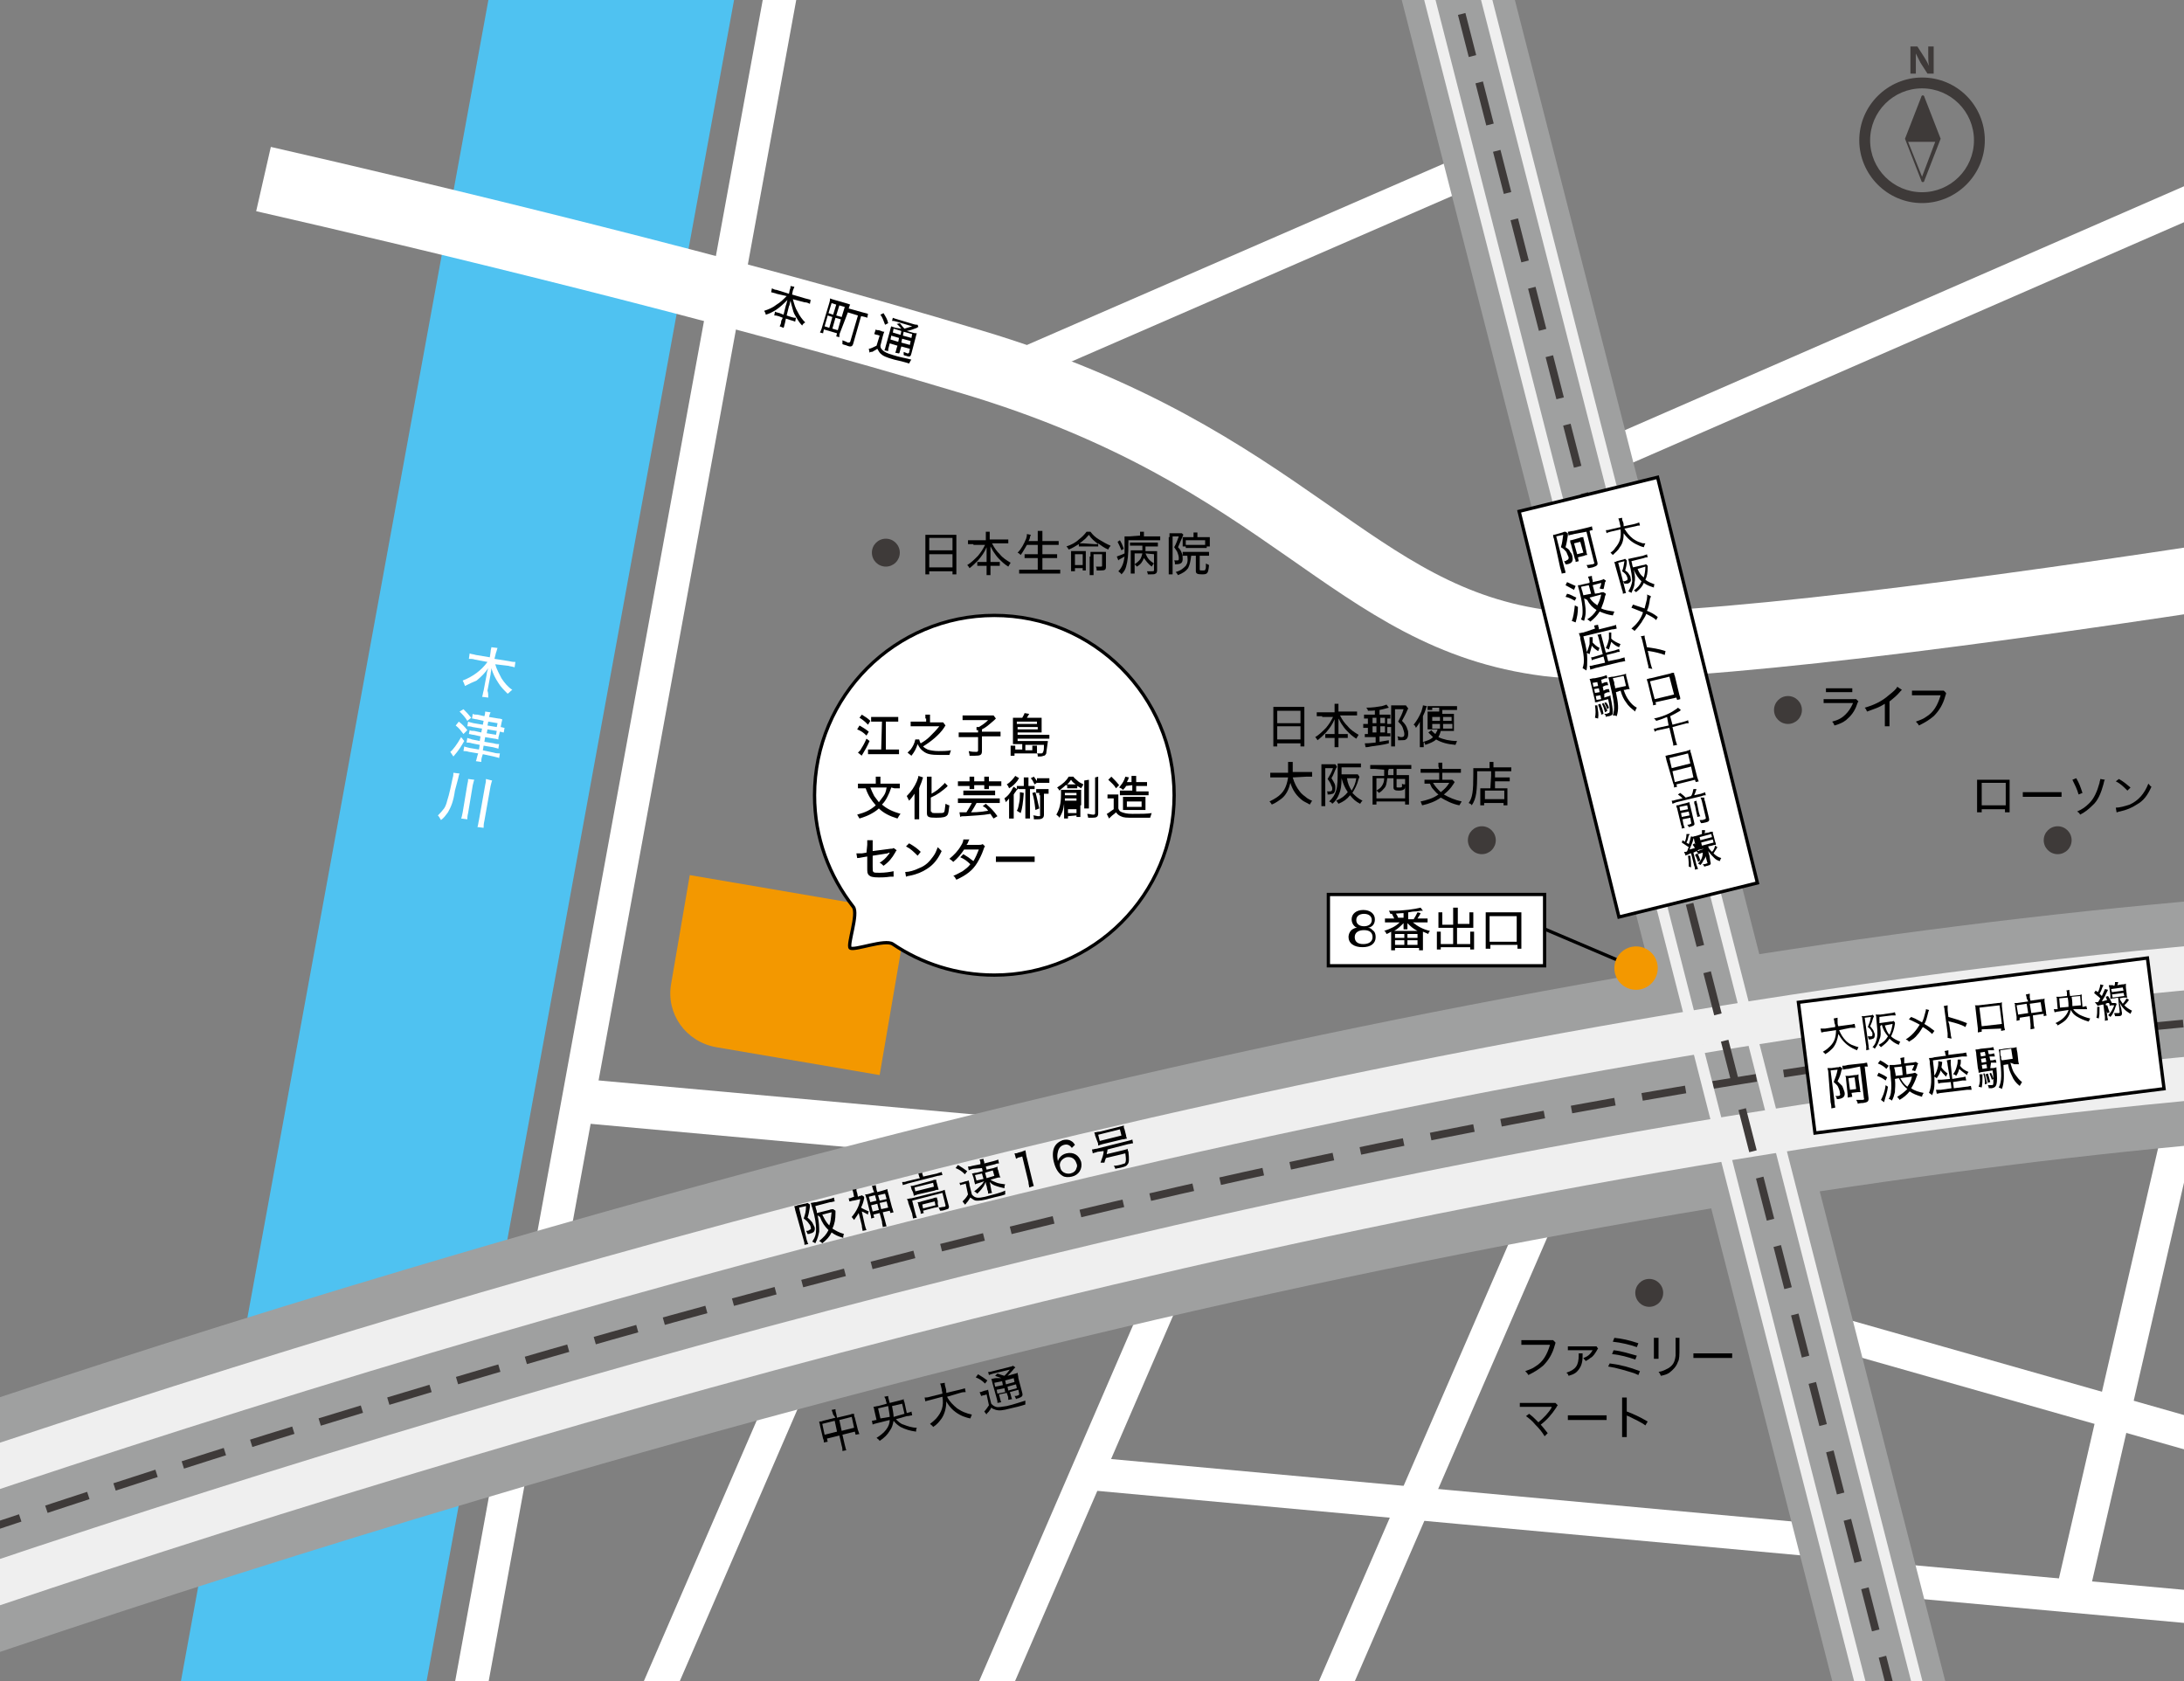 <?xml version="1.0" encoding="utf-8"?>
<!-- Generator: Adobe Illustrator 26.1.0, SVG Export Plug-In . SVG Version: 6.00 Build 0)  -->
<svg version="1.1" id="レイヤー_1" xmlns="http://www.w3.org/2000/svg" xmlns:xlink="http://www.w3.org/1999/xlink" x="0px"
	 y="0px" viewBox="0 0 281.8 216.9" style="enable-background:new 0 0 281.8 216.9;" xml:space="preserve">
<rect x="0" y="0" width="281.8" height="216.9" fill="#808080" stroke="none"/>
<style type="text/css">
	.st0{clip-path:url(#SVGID_00000093881097525609867660000002970830049914601375_);}
	.st1{fill:none;stroke:#FFFFFF;stroke-width:5.669;stroke-miterlimit:10;}
	.st2{fill:none;stroke:#FFFFFF;stroke-width:4.252;stroke-miterlimit:10;}
	.st3{fill:none;stroke:#4FC2F1;stroke-width:31.181;stroke-miterlimit:10;}
	.st4{fill:#9FA0A0;}
	.st5{fill:none;stroke:#FFFFFF;stroke-width:8.504;stroke-miterlimit:10;}
	.st6{fill:#F39800;}
	.st7{fill:#3E3A39;}
	.st8{fill:#FFFFFF;}
	.st9{fill:#FFFFFF;stroke:#000000;stroke-width:0.425;stroke-miterlimit:10;}
	.st10{fill:none;stroke:#000000;stroke-width:0.425;stroke-miterlimit:10;}
	.st11{fill:none;stroke:#EFEFEF;stroke-width:5.669;stroke-miterlimit:10;}
	.st12{fill:none;stroke:#3E3A39;stroke-width:0.992;stroke-miterlimit:10;}
	.st13{fill:none;stroke:#3E3A39;stroke-width:0.992;stroke-miterlimit:10;stroke-dasharray:5.695,3.559;}
	.st14{fill:none;stroke:#EFEFEF;stroke-width:1.417;stroke-miterlimit:10;}
	.st15{fill:none;stroke:#3E3A39;stroke-width:0.992;stroke-miterlimit:10;stroke-dasharray:5.61,3.506;}
	.st16{fill:#FFFFFF;stroke:#000000;stroke-width:0.425;stroke-miterlimit:10;}
	.st17{fill:#FFFFFF;stroke:#000000;stroke-width:0.425;stroke-miterlimit:10;}
</style>
<g>
	<g>
		<defs>
			<polyline id="SVGID_1_" points="0,0 281.8,0 281.8,216.9 0,216.9 			"/>
		</defs>
		<clipPath id="SVGID_00000090257504644424657100000008389594240846559383_">
			<use xlink:href="#SVGID_1_"  style="overflow:visible;"/>
		</clipPath>
		<g style="clip-path:url(#SVGID_00000090257504644424657100000008389594240846559383_);">
			<line class="st1" x1="74.6" y1="142" x2="129.8" y2="147"/>
			<line class="st2" x1="140.4" y1="190.1" x2="235.3" y2="198.8"/>
			<line class="st2" x1="244" y1="203.8" x2="339.5" y2="212.5"/>
			<line class="st2" x1="235.8" y1="171.7" x2="319.9" y2="195.6"/>
			<line class="st2" x1="170.7" y1="221" x2="244" y2="227.7"/>
			<line class="st2" x1="151.4" y1="164.3" x2="111" y2="257.7"/>
			<line class="st2" x1="199.6" y1="154.4" x2="154.8" y2="257.7"/>
			<line class="st2" x1="281.8" y1="143.1" x2="267.3" y2="206"/>
			<line class="st2" x1="103.1" y1="176" x2="62.7" y2="269.3"/>
			<line class="st2" x1="207.4" y1="58.8" x2="313.1" y2="12.7"/>
			<line class="st2" x1="129.8" y1="48" x2="190.5" y2="21.6"/>
			<line class="st2" x1="103.1" y1="-13.8" x2="47.7" y2="289"/>
			<line class="st3" x1="81.5" y1="-14.4" x2="26.7" y2="285.2"/>
			<g>
				<path class="st4" d="M227,123.1L193.9-6.1l-13.7,3.5l32.8,128c-49.1,8.4-102.7,21.1-160.4,38.3c-88,26.2-153.5,53.4-154.2,53.7
					l12,28.8c0.6-0.3,64.9-27,151.4-52.7c56.7-16.9,110.2-29.5,159-37.6l31.8,124.2l13.7-3.5l-31.5-122.9c43.5-6.6,83-9.6,117.6-8.6
					l0.8-31.2C315.5,112.8,273.3,115.9,227,123.1z"/>
			</g>
			<path class="st5" d="M34,23.1c20.6,4.7,59.9,14.1,91.4,23.6C166.6,59,174.2,79.8,199.7,83c25.7,3.2,151-19.4,151-19.4"/>
			<path class="st6" d="M113.5,138.7l-21.1-3.6c-3.9-0.7-6.5-4.3-5.8-8.2l2.4-14l28.1,4.8L113.5,138.7z"/>
			<circle class="st7" cx="114.3" cy="71.3" r="1.8"/>
			<circle class="st7" cx="191.2" cy="108.4" r="1.8"/>
			<circle class="st7" cx="212.8" cy="166.8" r="1.8"/>
			<circle class="st7" cx="230.7" cy="91.6" r="1.8"/>
			<circle class="st7" cx="265.5" cy="108.4" r="1.8"/>
			<g>
				<path d="M164.3,91.8c0-0.2,0-0.4,0-0.6c0.2,0,0.4,0,0.7,0h2.7c0.3,0,0.5,0,0.6,0c0,0.2,0,0.3,0,0.6v3.8c0,0.3,0,0.5,0,0.7h-0.5
					v-0.4h-3v0.4h-0.5c0-0.2,0-0.4,0-0.7V91.8z M164.8,93.3h3v-1.6h-3V93.3z M164.8,95.4h3v-1.7h-3V95.4z"/>
				<path d="M170.6,92.4c-0.2,0-0.4,0-0.7,0v-0.5c0.2,0,0.4,0,0.7,0h1.6v-0.5c0-0.2,0-0.4,0-0.6h0.5c0,0.2,0,0.3,0,0.5v0.5h1.7
					c0.3,0,0.5,0,0.7,0v0.5c-0.3,0-0.4,0-0.7,0h-1.5c0.3,0.6,0.6,1,1,1.4c0.4,0.5,0.9,0.8,1.4,1.1c-0.1,0.2-0.2,0.3-0.3,0.5
					c-0.5-0.3-0.8-0.6-1.2-1c-0.3-0.3-0.5-0.6-0.7-0.9s-0.2-0.4-0.4-0.7c0,0.3,0,0.6,0,0.8v1.2h0.6c0.3,0,0.4,0,0.6,0v0.5
					c-0.2,0-0.3,0-0.6,0h-0.6v0.5c0,0.3,0,0.5,0,0.7h-0.5c0-0.2,0-0.4,0-0.7v-0.5h-0.6c-0.3,0-0.4,0-0.6,0v-0.5c0.1,0,0.3,0,0.6,0
					h0.6v-1.2c0-0.2,0-0.4,0-0.7c-0.3,0.7-0.6,1.1-1.1,1.7c-0.4,0.4-0.7,0.7-1.1,1c-0.1-0.2-0.2-0.3-0.3-0.4
					c0.5-0.3,0.9-0.7,1.4-1.2c0.4-0.5,0.6-0.8,0.9-1.4h-1.4V92.4z"/>
				<path d="M177.7,91.6c-0.5,0.1-0.7,0.1-1.2,0.1c0-0.2-0.1-0.2-0.2-0.4c0.8,0,1.4-0.1,2-0.2c0.3-0.1,0.4-0.1,0.6-0.2l0.3,0.4
					c-0.7,0.2-0.8,0.2-1.2,0.3v0.6h0.8c0.3,0,0.4,0,0.6,0v0.5c-0.1,0-0.2,0-0.4,0v0.7c0.2,0,0.3,0,0.5,0v0.4c-0.2,0-0.3,0-0.5,0v0.8
					c0.2,0,0.3,0,0.4,0V95c-0.2,0-0.3,0-0.6,0H178v0.7c0.5-0.1,0.7-0.1,1.2-0.2v0.4c-0.7,0.2-1.6,0.3-2.3,0.4
					c-0.4,0.1-0.6,0.1-0.7,0.1l-0.1-0.5c0.3,0,0.5,0,1.4-0.1v-0.7h-0.8c-0.3,0-0.4,0-0.6,0v-0.4c0.1,0,0.2,0,0.4,0v-0.8
					c-0.3,0-0.4,0-0.6,0v-0.5c0.2,0,0.3,0,0.6,0v-0.7c-0.2,0-0.3,0-0.5,0v-0.5c0.2,0,0.3,0,0.6,0h0.8v-0.6H177.7z M177.1,93.3h0.5
					v-0.7h-0.5V93.3z M177.1,94.5h0.5v-0.8h-0.5V94.5z M178.1,93.3h0.6v-0.7h-0.6V93.3z M178.1,94.5h0.6v-0.8h-0.6V94.5z
					 M181.7,91.4c0,0.1-0.1,0.1-0.1,0.2c-0.2,0.5-0.5,1-0.7,1.4c0.4,0.4,0.6,0.7,0.7,1.1c0.1,0.2,0.1,0.4,0.1,0.6
					c0,0.3-0.1,0.6-0.3,0.7c-0.1,0.1-0.3,0.1-0.6,0.1c-0.1,0-0.3,0-0.4,0c0-0.2,0-0.3-0.1-0.5c0.2,0,0.3,0.1,0.5,0.1
					c0.3,0,0.4-0.1,0.4-0.4c0-0.2-0.1-0.5-0.2-0.8c-0.1-0.3-0.3-0.5-0.6-0.8c0.3-0.6,0.5-0.9,0.7-1.6H180v4.1c0,0.3,0,0.5,0,0.7
					h-0.5c0-0.2,0-0.4,0-0.7v-4.1c0-0.2,0-0.4,0-0.5c0.1,0,0.3,0,0.5,0h0.9c0.2,0,0.4,0,0.5,0L181.7,91.4z"/>
				<path d="M183.7,95.7c0,0.3,0,0.5,0,0.7h-0.5c0-0.2,0-0.4,0-0.7v-1.9c0-0.3,0-0.4,0-0.7c-0.1,0.3-0.3,0.5-0.5,0.8
					c-0.1-0.2-0.1-0.3-0.3-0.4c0.4-0.5,0.7-1,1-1.7c0.1-0.4,0.2-0.6,0.2-0.8l0.5,0.1c0,0.1-0.1,0.2-0.1,0.3c-0.1,0.3-0.2,0.6-0.4,1
					v3.3H183.7z M184.8,91.6c-0.2,0-0.4,0-0.6,0v-0.5c0.2,0,0.4,0,0.6,0h2.6c0.2,0,0.5,0,0.6,0v0.5c-0.2,0-0.3,0-0.6,0h-1.3v0.5h1
					c0.2,0,0.4,0,0.5,0c0,0.2,0,0.3,0,0.6v1c0,0.3,0,0.4,0,0.6c-0.1,0-0.3,0-0.5,0h-1.2c-0.1,0.4-0.2,0.6-0.3,0.8
					c0.6,0.3,1.5,0.5,2.4,0.5c-0.1,0.2-0.1,0.3-0.2,0.5c-1.1-0.1-1.8-0.3-2.5-0.7c-0.3,0.3-0.8,0.5-1.4,0.7c0-0.1-0.1-0.3-0.2-0.4
					c0.6-0.2,0.9-0.3,1.2-0.6c-0.1-0.1-0.1-0.1-0.2-0.2c0,0,0,0-0.2-0.2c-0.1-0.1-0.1-0.1-0.2-0.2l0.4-0.3c0.1,0.2,0.3,0.3,0.5,0.5
					c0.1-0.2,0.2-0.3,0.3-0.6h-0.9c-0.2,0-0.3,0-0.4,0c0-0.2,0-0.3,0-0.6v-1.1c0-0.3,0-0.4,0-0.6c0.1,0,0.3,0,0.5,0h1v-0.5h-0.9
					V91.6z M184.8,92.5V93h1c0-0.2,0-0.2,0-0.5H184.8z M184.8,93.4V94h1c0-0.2,0-0.3,0-0.6H184.8z M186.2,93.4c0,0.3,0,0.4,0,0.6
					h1.2v-0.6H186.2z M186.2,92.5c0,0.2,0,0.3,0,0.5h1.1v-0.5H186.2z"/>
				<path d="M166.8,100.3c0.2,0.7,0.5,1.3,0.9,1.8c0.2,0.3,0.6,0.6,1,0.9c0.2,0.1,0.3,0.2,0.6,0.3c-0.1,0.2-0.2,0.3-0.3,0.5
					c-0.5-0.3-0.6-0.3-0.9-0.5c-0.8-0.6-1.3-1.3-1.6-2.3c-0.2,0.8-0.5,1.5-1.1,2c-0.4,0.3-0.8,0.6-1.3,0.8c-0.1-0.2-0.2-0.3-0.3-0.4
					c0.4-0.2,0.6-0.3,0.9-0.5c0.9-0.6,1.3-1.3,1.5-2.6h-1.6c-0.3,0-0.5,0-0.7,0v-0.6c0.2,0,0.4,0,0.7,0h1.6c0-0.2,0-0.4,0-0.6
					c0-0.4,0-0.6,0-0.8h0.6c0,0.2,0,0.3,0,0.6c0,0.3,0,0.5,0,0.7h1.8c0.3,0,0.5,0,0.7,0v0.6c-0.2,0-0.4,0-0.7,0L166.8,100.3
					L166.8,100.3z"/>
				<path d="M170.5,99.1c0-0.2,0-0.3,0-0.5c0.1,0,0.2,0,0.4,0h1c0.2,0,0.3,0,0.4,0l0.2,0.3c0,0.1,0,0.1-0.1,0.2
					c-0.2,0.4-0.3,0.8-0.6,1.3c0.2,0.3,0.3,0.5,0.4,0.7c0.1,0.2,0.1,0.4,0.1,0.6c0,0.3-0.1,0.6-0.3,0.7c-0.1,0-0.3,0.1-0.5,0.1
					c-0.1,0-0.1,0-0.2,0c0-0.2,0-0.3-0.1-0.4c0.2,0,0.3,0,0.4,0c0.2,0,0.3-0.1,0.3-0.3c0-0.1,0-0.3-0.1-0.4
					c-0.1-0.3-0.2-0.5-0.5-0.9c0.3-0.5,0.5-0.8,0.7-1.4h-1v4.3c0,0.2,0,0.4,0,0.6h-0.5c0-0.2,0-0.3,0-0.6L170.5,99.1L170.5,99.1z
					 M173.1,100.4c0,1-0.1,1.5-0.3,2s-0.4,0.9-0.9,1.3c-0.1-0.2-0.2-0.2-0.4-0.3c0.5-0.5,0.7-0.8,0.9-1.4s0.2-1.5,0.2-2.9
					c0-0.2,0-0.4,0-0.6c0.2,0,0.4,0,0.7,0h1.7c0.3,0,0.4,0,0.6,0V99c-0.2,0-0.3,0-0.6,0h-1.9v0.4c0,0.2,0,0.3,0,0.5h1.6
					c0.2,0,0.4,0,0.5,0l0.2,0.3c0,0.1,0,0.1-0.1,0.3c-0.2,0.8-0.5,1.3-0.8,1.8c0.4,0.4,0.7,0.7,1.3,1c-0.1,0.1-0.2,0.2-0.3,0.4
					c-0.6-0.3-0.9-0.6-1.3-1.1c-0.4,0.5-0.8,0.8-1.5,1.1c-0.1-0.2-0.2-0.3-0.3-0.4c0.7-0.3,1.1-0.6,1.5-1.1
					C173.5,101.6,173.3,101.1,173.1,100.4L173.1,100.4L173.1,100.4z M173.8,100.4c0.1,0.7,0.3,1.1,0.6,1.6c0.3-0.5,0.5-0.9,0.6-1.6
					H173.8z"/>
				<path d="M177.4,99.2c-0.2,0-0.5,0-0.6,0v-0.5c0.2,0,0.4,0,0.6,0h4.1c0.3,0,0.5,0,0.6,0v0.5c-0.2,0-0.4,0-0.6,0h-1.3v0.8h0.9
					c0.3,0,0.5,0,0.7,0c0,0.2,0,0.4,0,0.7v2.4c0,0.3,0,0.6,0,0.7h-0.5v-0.4h-3.7v0.4h-0.5c0-0.2,0-0.4,0-0.7v-2.3c0-0.3,0-0.5,0-0.7
					c0.2,0,0.4,0,0.7,0h0.8c0-0.2,0-0.3,0-0.5v-0.3L177.4,99.2L177.4,99.2z M177.6,100.5v2.5h3.7v-2.5h-1.1v1c0,0.1,0,0.1,0.3,0.1
					s0.3,0,0.4-0.1c0-0.1,0-0.2,0-0.4c0.1,0.1,0.2,0.1,0.4,0.1c0,0.4,0,0.5-0.1,0.6s-0.3,0.2-0.7,0.2c-0.5,0-0.7-0.1-0.7-0.4v-1.2
					H179c-0.1,0.6-0.1,1-0.4,1.3c-0.2,0.2-0.3,0.4-0.7,0.6c-0.1-0.2-0.2-0.2-0.3-0.3c0.3-0.2,0.5-0.3,0.7-0.6c0.2-0.3,0.3-0.6,0.3-1
					h-1V100.5z M179.1,99.5c0,0.2,0,0.3,0,0.5h0.7v-0.8h-0.6L179.1,99.5L179.1,99.5z"/>
				<path d="M185.6,98.9c0-0.2,0-0.4,0-0.5h0.5c0,0.1,0,0.3,0,0.5v0.3h1.7c0.3,0,0.5,0,0.7,0v0.5c-0.2,0-0.4,0-0.7,0h-1.7v0.9h0.8
					c0.3,0,0.4,0,0.5,0l0.3,0.3c-0.1,0.1-0.1,0.2-0.2,0.3c-0.3,0.5-0.7,0.9-1.2,1.3c0.7,0.4,1.4,0.7,2.3,0.9
					c-0.1,0.2-0.2,0.3-0.3,0.5c-1-0.2-1.7-0.6-2.4-1c-0.7,0.5-1.5,0.8-2.4,1c-0.1-0.2-0.1-0.3-0.2-0.5c0.9-0.2,1.6-0.4,2.3-0.9
					c-0.3-0.2-0.5-0.5-0.7-0.7s-0.2-0.3-0.4-0.7c-0.3,0-0.5,0-0.7,0v-0.5c0.2,0,0.4,0,0.7,0h1.2v-0.9H184c-0.3,0-0.5,0-0.7,0v-0.5
					c0.2,0,0.4,0,0.7,0h1.7L185.6,98.9L185.6,98.9z M184.9,101c0.3,0.5,0.6,0.8,1,1.2c0.5-0.4,0.8-0.7,1.1-1.2H184.9z"/>
				<path d="M192.2,98.7c0-0.2,0-0.3,0-0.4h0.5c0,0.1,0,0.2,0,0.4V99h1.6c0.3,0,0.5,0,0.7,0v0.5c-0.2,0-0.4,0-0.7,0h-3.7
					c0,2.6-0.1,3.5-0.7,4.4c-0.1-0.2-0.2-0.2-0.4-0.3c0.5-0.7,0.6-1.5,0.6-3.7c0-0.4,0-0.6,0-0.8c0.2,0,0.4,0,0.7,0h1.4L192.2,98.7
					L192.2,98.7z M192.4,100.1c0-0.3,0-0.4,0-0.6h0.5c0,0.1,0,0.2,0,0.6v0.2h1.3c0.3,0,0.5,0,0.6,0v0.5c-0.1,0-0.3,0-0.6,0h-1.3v0.9
					h1.1c0.2,0,0.4,0,0.5,0c0,0.2,0,0.3,0,0.6v0.9c0,0.4,0,0.6,0,0.7H194v-0.3h-2.5v0.3H191c0-0.2,0-0.4,0-0.7v-1c0-0.2,0-0.4,0-0.5
					c0.2,0,0.3,0,0.5,0h0.8L192.4,100.1L192.4,100.1z M191.6,103.1h2.5V102h-2.5V103.1z"/>
			</g>
			<g>
				<path d="M119.4,69.6c0-0.2,0-0.4,0-0.6c0.2,0,0.4,0,0.7,0h2.7c0.3,0,0.5,0,0.6,0c0,0.2,0,0.3,0,0.6v3.8c0,0.3,0,0.5,0,0.7h-0.5
					v-0.4h-3v0.4h-0.5c0-0.2,0-0.4,0-0.7C119.4,73.4,119.4,69.6,119.4,69.6z M119.9,71h3v-1.6h-3V71z M119.9,73.2h3v-1.7h-3V73.2z"
					/>
				<path d="M125.6,70.2c-0.2,0-0.4,0-0.7,0v-0.5c0.2,0,0.4,0,0.7,0h1.6v-0.5c0-0.2,0-0.4,0-0.6h0.5c0,0.2,0,0.3,0,0.5v0.5h1.7
					c0.3,0,0.5,0,0.7,0v0.5c-0.3,0-0.4,0-0.7,0H128c0.3,0.6,0.6,1,1,1.4c0.4,0.5,0.9,0.8,1.4,1.1c-0.1,0.2-0.2,0.3-0.3,0.5
					c-0.5-0.3-0.8-0.6-1.2-1c-0.3-0.3-0.5-0.6-0.7-0.9s-0.2-0.4-0.4-0.7c0,0.3,0,0.6,0,0.8v1.2h0.6c0.3,0,0.4,0,0.6,0V73
					c-0.2,0-0.3,0-0.6,0h-0.6v0.5c0,0.3,0,0.5,0,0.7h-0.5c0-0.2,0-0.4,0-0.7V73h-0.6c-0.3,0-0.4,0-0.6,0v-0.5c0.1,0,0.3,0,0.6,0h0.6
					v-1.2c0-0.2,0-0.4,0-0.7c-0.3,0.7-0.6,1.1-1.1,1.7c-0.4,0.4-0.7,0.7-1.1,1c-0.1-0.2-0.2-0.3-0.3-0.4c0.5-0.3,0.9-0.7,1.4-1.2
					c0.4-0.5,0.6-0.8,0.9-1.4h-1.5V70.2z"/>
				<path d="M132.5,70.3c-0.3,0.5-0.5,0.9-0.8,1.3c-0.2-0.2-0.2-0.2-0.4-0.3c0.5-0.5,0.8-1.1,1.1-1.8c0.1-0.3,0.1-0.4,0.1-0.6
					L133,69c0,0.1-0.1,0.2-0.1,0.3c0,0.1-0.1,0.4-0.2,0.5h1.2v-0.6c0-0.3,0-0.4,0-0.7h0.6c0,0.2,0,0.4,0,0.7v0.6h1.4
					c0.3,0,0.5,0,0.7,0v0.5c-0.2,0-0.4,0-0.7,0h-1.4v1.2h1.2c0.3,0,0.5,0,0.7,0V72c-0.2,0-0.4,0-0.7,0h-1.2v1.5h1.6
					c0.3,0,0.5,0,0.7,0V74c-0.3,0-0.4,0-0.7,0h-3.8c-0.3,0-0.5,0-0.8,0v-0.5c0.2,0,0.4,0,0.7,0h1.7V72h-1c-0.3,0-0.5,0-0.7,0v-0.5
					c0.2,0,0.4,0,0.7,0h1v-1.2H132.5z"/>
				<path d="M139.2,70.2c-0.5,0.3-0.8,0.5-1.3,0.7c-0.1-0.2-0.2-0.3-0.3-0.4c0.6-0.2,1.2-0.5,1.6-0.9c0.4-0.3,0.7-0.6,1-1h0.5
					c0.3,0.4,0.6,0.7,1.1,1s1,0.6,1.5,0.8c-0.1,0.2-0.2,0.2-0.3,0.5c-0.5-0.2-0.9-0.5-1.3-0.8v0.4c-0.1,0-0.3,0-0.5,0h-1.5
					c-0.2,0-0.3,0-0.5,0V70.2z M138.7,73.7h-0.5c0-0.2,0-0.4,0-0.6v-1.5c0-0.2,0-0.3,0-0.5c0.1,0,0.3,0,0.5,0h0.9c0.3,0,0.4,0,0.5,0
					c0,0.2,0,0.3,0,0.6v1.4c0,0.2,0,0.4,0,0.5h-0.4v-0.3h-1V73.7z M138.7,72.9h1v-1.4h-1V72.9z M141.2,70.2c0.2,0,0.4,0,0.5,0
					c-0.5-0.4-0.9-0.7-1.2-1.2c-0.3,0.3-0.4,0.5-0.7,0.7c-0.2,0.2-0.4,0.3-0.5,0.4c0.1,0,0.3,0,0.5,0L141.2,70.2L141.2,70.2z
					 M140.7,71.8c0-0.3,0-0.5,0-0.6c0.1,0,0.3,0,0.5,0h1c0.3,0,0.4,0,0.5,0c0,0.2,0,0.3,0,0.6v1.3c0,0.4-0.1,0.5-0.7,0.5
					c-0.1,0-0.2,0-0.5,0c0-0.2,0-0.3-0.1-0.5c0.2,0,0.4,0,0.6,0c0.2,0,0.2,0,0.2-0.2v-1.4h-1.1v2c0,0.3,0,0.5,0,0.7h-0.5
					c0-0.2,0-0.4,0-0.7v-1.7H140.7z"/>
				<path d="M147.1,69.1c0-0.2,0-0.3,0-0.5h0.5c0,0.1,0,0.2,0,0.5v0.1h1.4c0.3,0,0.5,0,0.7,0v0.5c-0.2,0-0.4,0-0.7,0h-3.4V70
					c0,1.7-0.1,2.4-0.3,3.1c-0.1,0.4-0.3,0.7-0.6,1c-0.1-0.2-0.2-0.2-0.4-0.4c0.5-0.5,0.7-1.1,0.8-1.9c-0.2,0.1-0.5,0.3-0.7,0.4
					l-0.1,0.1l-0.2-0.5c0.2-0.1,0.6-0.2,1-0.4c0-0.2,0-0.4,0-0.7c0-1.2,0-1.3,0-1.5c0.2,0,0.4,0,0.7,0L147.1,69.1L147.1,69.1z
					 M144.5,69.7c0.3,0.5,0.3,0.6,0.5,1.1l-0.3,0.2c-0.2-0.5-0.3-0.7-0.5-1.1L144.5,69.7z M147.8,71.4
					C147.8,71.5,147.8,71.5,147.8,71.4c0.3,0.7,0.5,0.9,1.1,1.3c-0.1,0.1-0.2,0.2-0.3,0.4c-0.5-0.4-0.7-0.7-1-1.1
					c-0.2,0.5-0.4,0.8-0.9,1.1c-0.1-0.1-0.2-0.2-0.3-0.3v0.6c0,0.3,0,0.5,0,0.6h-0.5c0-0.2,0-0.4,0-0.6v-1.9c0-0.2,0-0.3,0-0.5
					c0.2,0,0.3,0,0.6,0h0.9c0-0.2,0-0.3,0-0.6h-1c-0.2,0-0.4,0-0.6,0V70c0.2,0,0.3,0,0.6,0h2.4c0.3,0,0.5,0,0.6,0v0.5
					c-0.2,0-0.3,0-0.6,0h-1c0,0.4,0,0.5,0,0.6h0.9c0.4,0,0.5,0,0.6,0c0,0.2,0,0.3,0,0.6v1.9c0,0.2-0.1,0.4-0.2,0.4
					c-0.1,0.1-0.3,0.1-0.6,0.1c-0.1,0-0.2,0-0.4,0c0-0.2-0.1-0.3-0.1-0.4c0.2,0,0.5,0,0.6,0c0.3,0,0.3,0,0.3-0.2v-2L147.8,71.4
					L147.8,71.4z M146.4,72.8c0.3-0.2,0.4-0.3,0.6-0.5c0.2-0.2,0.3-0.5,0.4-0.9h-1V72.8z"/>
				<path d="M150.9,69.3c0-0.2,0-0.3,0-0.5c0.1,0,0.2,0,0.4,0h0.8c0.2,0,0.3,0,0.4,0l0.2,0.2c0,0-0.1,0.1-0.1,0.2
					c-0.2,0.5-0.4,0.9-0.6,1.4c0.3,0.3,0.4,0.5,0.5,0.8c0.1,0.2,0.1,0.5,0.1,0.7c0,0.5-0.2,0.7-0.9,0.7h-0.1c0-0.2,0-0.3-0.1-0.5
					c0.1,0,0.2,0,0.3,0c0.3,0,0.3,0,0.3-0.3s-0.1-0.5-0.2-0.8c-0.1-0.2-0.2-0.3-0.4-0.6c0.3-0.5,0.4-0.9,0.6-1.4h-0.8v4.3
					c0,0.3,0,0.4,0,0.6h-0.5c0-0.2,0-0.4,0-0.6v-4.2H150.9z M153.2,71.7c-0.2,0-0.4,0-0.6,0v-0.5c0.2,0,0.3,0,0.6,0h2.2
					c0.3,0,0.4,0,0.6,0v0.5c-0.2,0-0.3,0-0.6,0h-0.6v1.8c0,0.1,0.1,0.1,0.4,0.1c0.2,0,0.3,0,0.3-0.1c0.1-0.1,0.1-0.3,0.1-0.8
					c0.2,0.1,0.2,0.1,0.4,0.2c-0.1,1.1-0.2,1.2-0.9,1.2c-0.6,0-0.8-0.1-0.8-0.4v-2h-0.6c-0.1,0.8-0.2,1.2-0.4,1.6
					c-0.3,0.4-0.6,0.6-1.3,0.9c-0.1-0.2-0.2-0.3-0.3-0.4c0.7-0.2,1-0.5,1.3-0.8C153.2,72.7,153.3,72.4,153.2,71.7L153.2,71.7
					L153.2,71.7z M154,69.1c0-0.2,0-0.3,0-0.4h0.5c0,0.1,0,0.2,0,0.4v0.2h1c0.2,0,0.4,0,0.6,0c0,0.1,0,0.2,0,0.4v0.4
					c0,0.2,0,0.3,0,0.4h-0.4v0.2c-0.2,0-0.3,0-0.5,0h-1.7c-0.2,0-0.3,0-0.5,0v-0.2h-0.4c0-0.2,0-0.2,0-0.4v-0.4c0-0.2,0-0.2,0-0.4
					c0.2,0,0.4,0,0.6,0h0.8L154,69.1L154,69.1z M155.6,69.7H153v0.6c0.1,0,0.2,0,0.4,0h1.7c0.2,0,0.3,0,0.4,0v-0.6H155.6z"/>
			</g>
			<g>
				<path d="M200.7,173.2c0,0.1,0,0.1-0.1,0.4c-0.3,1.1-0.8,1.9-1.5,2.6c-0.6,0.5-1.1,0.8-1.9,1.2c-0.1-0.2-0.2-0.3-0.4-0.5
					c0.5-0.2,0.9-0.3,1.3-0.6c1-0.6,1.5-1.5,1.9-2.8h-3c-0.3,0-0.5,0-0.7,0v-0.6c0.2,0,0.4,0,0.7,0h2.9c0.3,0,0.3,0,0.5,0
					L200.7,173.2z"/>
				<path d="M204.2,174.6c0,0.1,0,0.2,0,0.4c0,0.8-0.2,1.3-0.5,1.7s-0.6,0.6-1.3,0.8c-0.1-0.2-0.1-0.3-0.3-0.4
					c1.2-0.4,1.6-0.9,1.6-2.3c0-0.1,0-0.1,0-0.2H204.2z M202.3,173.7c0.2,0,0.4,0,0.7,0h2.6c0.2,0,0.3,0,0.4,0l0.2,0.3
					c-0.1,0.1-0.1,0.1-0.2,0.3c-0.2,0.3-0.4,0.7-0.8,0.9c-0.2,0.2-0.3,0.2-0.6,0.4c-0.1-0.2-0.2-0.2-0.3-0.4c0.6-0.2,0.9-0.5,1.2-1
					l0,0l0,0l0,0h-0.1H203c-0.4,0-0.5,0-0.7,0L202.3,173.7L202.3,173.7z"/>
				<path d="M207.7,175.9c1.5,0.2,2.6,0.5,3.9,1l-0.2,0.5c-0.6-0.3-1.1-0.4-2.1-0.7c-0.7-0.2-1.2-0.3-1.8-0.4L207.7,175.9z
					 M208.2,174.2c1,0.1,1.9,0.4,3,0.7l-0.2,0.5c-0.9-0.3-1.9-0.6-3-0.7L208.2,174.2z M208.3,172.6c1,0.1,1.9,0.3,3.1,0.7l-0.2,0.5
					c-0.8-0.3-2.1-0.6-3.1-0.7L208.3,172.6z"/>
				<path d="M214,172.6c0,0.1,0,0.3,0,0.6v1.5c0,0.3,0,0.4,0,0.6h-0.6c0-0.2,0-0.3,0-0.6v-1.5c0-0.3,0-0.4,0-0.6H214z M216.7,172.6
					c0,0.2,0,0.3,0,0.6v0.7c0,0.9,0,1.5-0.2,1.8c-0.2,0.6-0.6,1-1.1,1.4c-0.3,0.2-0.6,0.3-1.1,0.4c-0.1-0.2-0.1-0.3-0.3-0.5
					c0.6-0.1,0.9-0.3,1.3-0.5c0.6-0.4,0.8-0.8,0.9-1.6c0-0.3,0-0.4,0-1.1v-0.6c0-0.4,0-0.4,0-0.6L216.7,172.6L216.7,172.6z"/>
				<path d="M218.5,174.6c0.2,0,0.4,0,0.8,0h3.4c0.5,0,0.6,0,0.8,0v0.6c-0.2,0-0.4,0-0.8,0h-3.4c-0.5,0-0.6,0-0.8,0V174.6z"/>
				<path d="M198.5,183.5c0.7-0.6,1.3-1.2,1.7-1.9c0,0,0,0,0-0.1c-0.1,0-0.1,0-3.3,0c-0.4,0-0.5,0-0.8,0V181c0.2,0,0.4,0,0.8,0h3.4
					c0.2,0,0.3,0,0.4,0l0.3,0.3c-0.1,0.1-0.1,0.1-0.2,0.3c-0.6,0.9-1.2,1.6-2,2.2c0.2,0.2,0.5,0.6,0.9,1.1l-0.4,0.4
					c-0.3-0.5-0.6-0.9-1.2-1.5c-0.4-0.5-0.8-0.8-1.2-1.1l0.4-0.3c0.4,0.3,0.6,0.5,0.8,0.7L198.5,183.5z"/>
				<path d="M202.3,182.6c0.2,0,0.4,0,0.8,0h3.4c0.5,0,0.6,0,0.8,0v0.6c-0.2,0-0.4,0-0.8,0h-3.4c-0.5,0-0.6,0-0.8,0V182.6z"/>
				<path d="M209.3,185.4c0-0.2,0-0.4,0-0.7V181c0-0.4,0-0.5,0-0.7h0.6c0,0.2,0,0.3,0,0.7v1.1c0.8,0.3,1.7,0.7,2.7,1.3l-0.3,0.5
					c-0.5-0.4-1.4-0.8-2.2-1.2c-0.1,0-0.1,0-0.2-0.1c0,0.2,0,0.3,0,0.5v1.6c0,0.3,0,0.5,0,0.7L209.3,185.4L209.3,185.4z"/>
			</g>
			<g>
				<path d="M100.2,37.9c-0.2-0.1-0.4-0.1-0.7-0.2l0.1-0.5c0.2,0.1,0.4,0.2,0.6,0.2l1.6,0.5l0.1-0.5c0.1-0.2,0.1-0.3,0.1-0.5
					l0.5,0.1c-0.1,0.2-0.1,0.3-0.2,0.5l-0.1,0.5l1.7,0.5c0.3,0.1,0.5,0.1,0.7,0.2l-0.1,0.5c-0.2-0.1-0.4-0.2-0.7-0.2l-1.5-0.4
					c0.2,0.7,0.3,1.1,0.6,1.6c0.3,0.6,0.6,1,1,1.4c-0.2,0.1-0.3,0.2-0.4,0.4c-0.4-0.4-0.6-0.8-0.9-1.3c-0.2-0.3-0.3-0.7-0.4-1.1
					c-0.1-0.3-0.1-0.4-0.2-0.8c-0.1,0.3-0.1,0.6-0.2,0.7l-0.3,1.2l0.6,0.2c0.3,0.1,0.4,0.1,0.6,0.1l-0.1,0.5
					c-0.2-0.1-0.3-0.1-0.6-0.2l-0.6-0.2l-0.1,0.5c-0.1,0.3-0.1,0.5-0.2,0.7l-0.5-0.2c0.1-0.2,0.2-0.4,0.2-0.7L101,41l-0.5-0.2
					c-0.3-0.1-0.4-0.1-0.6-0.1l0.1-0.5c0.1,0.1,0.3,0.1,0.6,0.2l0.5,0.2l0.3-1.2c0.1-0.2,0.1-0.4,0.2-0.7c-0.5,0.5-0.9,0.9-1.5,1.3
					c-0.5,0.3-0.9,0.5-1.3,0.6c0-0.2-0.1-0.3-0.2-0.5c0.6-0.2,1.1-0.4,1.6-0.8c0.5-0.3,0.8-0.6,1.3-1.1L100.2,37.9z"/>
				<path d="M108.4,42.9c-0.1,0.2-0.1,0.4-0.1,0.6l-0.4-0.1L108,43l-1.7-0.5l-0.1,0.5l-0.4-0.1c0.1-0.2,0.2-0.4,0.3-0.8l0.9-3
					c0.1-0.3,0.1-0.4,0.1-0.6c0.2,0.1,0.3,0.1,0.6,0.2l1.4,0.4c0.3,0.1,0.4,0.1,0.6,0.2c-0.1,0.1-0.1,0.3-0.2,0.5l1.8,0.5
					c0.3,0.1,0.5,0.1,0.7,0.2l-0.1,0.5c-0.2-0.1-0.3-0.1-0.7-0.2h-0.1l-1,3.5c-0.1,0.4-0.3,0.5-0.8,0.3c-0.2-0.1-0.4-0.1-0.6-0.2
					c0-0.2,0-0.3,0-0.5c0.3,0.1,0.5,0.2,0.7,0.3c0.2,0,0.2,0,0.3-0.1l1-3.4l-1.3-0.4L108.4,42.9z M106.4,42.1l0.6,0.2l0.4-1.4
					l-0.6-0.2L106.4,42.1z M106.9,40.4l0.6,0.2l0.4-1.3l-0.6-0.2L106.9,40.4z M107.4,42.4l0.7,0.2l0.4-1.4l-0.7-0.2L107.4,42.4z
					 M107.9,40.7l0.7,0.2l0.4-1.3l-0.7-0.2L107.9,40.7z"/>
				<path d="M113,42.5c0.1,0.1,0.2,0.1,0.4,0.1l0.3,0.1c0.2,0.1,0.3,0.1,0.4,0.1c-0.1,0.2-0.1,0.3-0.2,0.6l-0.3,1.2
					c0,0.3,0.1,0.4,0.3,0.6c0.2,0.2,0.6,0.4,1.3,0.6c0.9,0.3,1.7,0.4,2.4,0.6c-0.1,0.1-0.2,0.3-0.3,0.5c-0.6-0.2-1.4-0.4-1.9-0.5
					c-1.1-0.3-1.5-0.5-1.8-0.8c-0.2-0.2-0.2-0.3-0.4-0.6c-0.3,0.2-0.3,0.2-0.5,0.3c-0.1,0.1-0.2,0.1-0.3,0.1c-0.1,0-0.1,0-0.2,0.1
					l-0.1-0.5c0.2,0,0.6-0.2,1-0.4l0.4-1.3l-0.3-0.1c-0.2,0-0.3-0.1-0.4-0.1L113,42.5z M114,40.4c0.3,0.5,0.5,0.8,0.6,1.3l-0.4,0.2
					c-0.2-0.5-0.3-0.9-0.6-1.3L114,40.4z M116.3,42.4c-0.2-0.2-0.4-0.5-0.6-0.6l0.4-0.1c0.2,0.2,0.3,0.4,0.6,0.7
					c0.4-0.1,0.6-0.2,1-0.3l-2-0.6c-0.3-0.1-0.4-0.1-0.6-0.1l0.1-0.4c0.2,0.1,0.3,0.1,0.6,0.2l2,0.6c0.3,0.1,0.5,0.1,0.6,0.1
					l0.1,0.3c-0.1,0-0.1,0-0.2,0.1c-0.5,0.2-0.8,0.3-1.3,0.4l0.7,0.2c0.3,0.1,0.5,0.1,0.6,0.1c-0.1,0.2-0.1,0.4-0.2,0.7l-0.5,1.9
					c-0.1,0.4-0.2,0.5-0.7,0.3c-0.1,0-0.1,0-0.3-0.1c0-0.2,0-0.3,0-0.4c0.2,0.1,0.3,0.1,0.5,0.2c0.1,0,0.1,0,0.2-0.1l0.1-0.5
					l-1.1-0.3l-0.1,0.3c-0.1,0.3-0.1,0.5-0.2,0.6l-0.5-0.1c0.1-0.1,0.1-0.3,0.2-0.6l0.1-0.3l-1-0.3l-0.1,0.4
					c-0.1,0.3-0.1,0.5-0.1,0.6l-0.5-0.1c0.1-0.1,0.1-0.3,0.2-0.6l0.5-1.8c0.1-0.3,0.1-0.5,0.2-0.7c0.2,0.1,0.3,0.1,0.6,0.2
					L116.3,42.4z M114.9,43.8l1,0.3l0.1-0.5l-1-0.3L114.9,43.8z M115.3,42.4l-0.1,0.5l1,0.3l0.1-0.5L115.3,42.4z M117.5,44l-1.1-0.3
					l-0.1,0.5l1.1,0.3L117.5,44z M116.5,43.3l1.1,0.3l0.1-0.5l-1.1-0.3L116.5,43.3z"/>
			</g>
			<g>
				<path d="M255.7,104.4v0.4h-0.6c0-0.1,0-0.3,0-0.6v-3.1c0-0.3,0-0.4,0-0.5c0.2,0,0.3,0,0.6,0h3c0.3,0,0.4,0,0.6,0
					c0,0.2,0,0.3,0,0.5v3.1c0,0.3,0,0.5,0,0.6h-0.6v-0.4H255.7z M258.8,101h-3.1v2.9h3.1V101z"/>
				<path d="M261,102.2c0.2,0,0.4,0,0.8,0h3.4c0.5,0,0.6,0,0.8,0v0.6c-0.2,0-0.4,0-0.8,0h-3.4c-0.5,0-0.6,0-0.8,0V102.2z"/>
				<path d="M267.9,100.4c0.4,0.7,0.5,1,0.8,1.9l-0.5,0.2c-0.2-0.7-0.5-1.3-0.8-1.9L267.9,100.4z M271.6,100.6
					c-0.1,0.1-0.1,0.2-0.2,0.6c-0.3,1.1-0.7,2.1-1.4,2.7c-0.5,0.5-1,0.9-1.6,1.2c-0.1-0.2-0.2-0.3-0.4-0.4c0.7-0.3,1.1-0.6,1.6-1.1
					c0.6-0.6,1-1.5,1.3-2.6c0-0.2,0.1-0.3,0.1-0.5L271.6,100.6z"/>
				<path d="M273,104.2c0.5,0,1.2-0.2,1.8-0.4c1.1-0.5,1.9-1.4,2.4-2.7c0.2,0.2,0.2,0.3,0.4,0.4c-0.5,1.1-1,1.8-1.9,2.3
					c-0.6,0.4-1.3,0.7-2.2,0.9c-0.2,0-0.2,0.1-0.4,0.1L273,104.2z M273.4,100.5c0.7,0.4,1,0.7,1.5,1.1l-0.4,0.4
					c-0.5-0.5-0.9-0.9-1.5-1.2L273.4,100.5z"/>
			</g>
			<g>
				<path d="M235.2,90.2c0.2,0,0.4,0,0.8,0h3c0.3,0,0.3,0,0.5,0l0.3,0.3c-0.1,0.1-0.1,0.1-0.2,0.4c-0.3,0.9-0.8,1.5-1.4,2
					c-0.4,0.3-0.8,0.5-1.5,0.7c-0.1-0.2-0.1-0.3-0.3-0.5c0.8-0.2,1.3-0.5,1.7-0.9s0.7-0.8,1-1.5h-3c-0.4,0-0.6,0-0.8,0v-0.5H235.2z
					 M235.7,88.8c0.2,0,0.3,0,0.7,0h1.9c0.3,0,0.5,0,0.7,0v0.5c-0.2,0-0.4,0-0.7,0h-2c-0.3,0-0.5,0-0.7,0v-0.5H235.7z"/>
				<path d="M245.4,89c-0.1,0.1-0.1,0.1-0.2,0.2c-0.4,0.5-0.9,0.9-1.4,1.3V93c0,0.4,0,0.5,0,0.7h-0.6c0-0.2,0-0.3,0-0.7v-2.2
					c-0.8,0.5-1.2,0.6-2.3,1c-0.1-0.2-0.1-0.3-0.3-0.5c1.1-0.3,2.2-0.8,3.1-1.6c0.5-0.4,1-0.8,1.1-1.1L245.4,89z"/>
				<path d="M251.1,89.4c0,0.1,0,0.1-0.1,0.4c-0.3,1.1-0.8,1.9-1.5,2.6c-0.6,0.5-1.1,0.8-1.9,1.2c-0.1-0.2-0.2-0.3-0.4-0.5
					c0.5-0.2,0.9-0.3,1.3-0.6c1-0.6,1.5-1.5,1.9-2.8h-3c-0.3,0-0.5,0-0.7,0v-0.6c0.2,0,0.4,0,0.7,0h2.9c0.3,0,0.3,0,0.5,0
					L251.1,89.4z"/>
			</g>
			<g>
				<path class="st8" d="M63.9,85.7c0.2,0.7,0.5,1.2,0.8,1.8c0.4,0.6,0.8,1.1,1.4,1.5c-0.3,0.2-0.3,0.3-0.6,0.5
					c-0.5-0.5-0.9-0.9-1.2-1.4c-0.4-0.6-0.7-1.2-0.9-1.9c0,0.3-0.1,0.6-0.1,0.8l-0.4,2.1C63,89.4,63,89.7,63,90l-0.8-0.1
					c0.1-0.2,0.1-0.5,0.2-0.8l0.4-2.1c0-0.2,0.1-0.5,0.2-0.8c-0.4,0.6-0.9,1.1-1.5,1.6C61,88,60.6,88.2,60,88.5
					c-0.1-0.3-0.2-0.5-0.3-0.7c1.3-0.5,2.4-1.3,3.2-2.4l-1.6-0.3C61,85,60.8,85,60.5,85l0.1-0.7c0.2,0.1,0.5,0.1,0.8,0.2l1.8,0.3
					l0.1-0.7c0-0.3,0.1-0.4,0.1-0.6l0.8,0.1c-0.1,0.2-0.1,0.4-0.2,0.6L63.8,85l1.9,0.3c0.4,0.1,0.6,0.1,0.8,0.1l-0.1,0.7
					c-0.2-0.1-0.5-0.1-0.8-0.2L63.9,85.7z"/>
				<path class="st8" d="M59.9,95.6c-0.4,0.7-0.7,1.2-1.4,2L58.1,97c0.3-0.2,0.9-1,1.4-1.9L59.9,95.6z M59.2,93.1
					c0.5,0.4,0.7,0.6,1.1,1.1l-0.5,0.5c-0.4-0.5-0.5-0.7-1-1.1L59.2,93.1z M59.8,91.5c0.4,0.4,0.6,0.6,1,1.1L60.3,93
					c-0.3-0.5-0.6-0.8-1-1.2L59.8,91.5z M62.4,93l-0.9-0.2c-0.2,0-0.4-0.1-0.6-0.1l0.1-0.6c0.2,0.1,0.3,0.1,0.6,0.1l0.9,0.2
					c0.1-0.3,0.1-0.5,0.1-0.6l0.7,0.1c-0.1,0.2-0.1,0.2-0.2,0.6l1.2,0.2c0.3,0,0.4,0.1,0.5,0.1c0,0.2-0.1,0.4-0.1,0.5l-0.1,0.5l0,0
					c0.2,0,0.3,0.1,0.5,0.1L65,94.5c-0.2,0-0.3-0.1-0.5-0.1l0,0l-0.1,0.4c-0.1,0.3-0.1,0.4-0.1,0.6c-0.1,0-0.3-0.1-0.5-0.1l-1.2-0.2
					l-0.1,0.6l1.2,0.2C64,96,64.2,96,64.4,96l-0.1,0.6c-0.2-0.1-0.4-0.1-0.7-0.2l-1.2-0.2l-0.1,0.6l1.4,0.3c0.3,0.1,0.6,0.1,0.8,0.1
					l-0.1,0.6c-0.2-0.1-0.4-0.1-0.7-0.2l-1.4-0.3l-0.1,0.3c-0.1,0.3-0.1,0.5-0.1,0.7l-0.7-0.1c0.1-0.2,0.1-0.4,0.2-0.7l0.1-0.3
					L60.5,97c-0.3-0.1-0.5-0.1-0.7-0.1l0.1-0.6c0.2,0.1,0.4,0.1,0.7,0.2l1.2,0.2l0.1-0.6l-1-0.2c-0.3-0.1-0.5-0.1-0.7-0.1l0.1-0.6
					c0.2,0.1,0.4,0.1,0.6,0.2l1,0.2L62,95l-0.9-0.2c-0.2,0-0.4-0.1-0.6-0.1l0.1-0.5c0.2,0.1,0.3,0.1,0.6,0.1l0.9,0.2l0.1-0.5
					L61,93.8c-0.3-0.1-0.5-0.1-0.7-0.1l0.1-0.6c0.2,0.1,0.4,0.1,0.7,0.2l1.2,0.2L62.4,93z M62.8,94.6l1.2,0.2l0.1-0.5l-1.2-0.2
					L62.8,94.6z M64.1,93.8l0.1-0.5L63,93.1l-0.1,0.5L64.1,93.8z"/>
				<path class="st8" d="M58.7,102c-0.2,1.4-0.5,2.1-0.9,2.8c-0.3,0.4-0.5,0.7-0.9,1c-0.2-0.3-0.2-0.4-0.4-0.6
					c0.3-0.3,0.5-0.5,0.8-0.9c0.2-0.3,0.3-0.6,0.4-1c0.1-0.3,0.3-1,0.4-1.5l0.3-1.4c0.1-0.3,0.1-0.5,0.1-0.7l0.8,0.1
					c-0.1,0.2-0.1,0.3-0.2,0.7L58.7,102z M61.2,100.6c-0.1,0.2-0.1,0.4-0.2,0.7l-0.6,3.6c-0.1,0.4-0.1,0.6-0.1,0.8l-0.8-0.1
					c0.1-0.2,0.1-0.4,0.2-0.8l0.6-3.6c0.1-0.4,0.1-0.5,0.1-0.7L61.2,100.6z M63.5,100.7c-0.1,0.2-0.1,0.4-0.2,0.7l-0.8,4.5
					c-0.1,0.4-0.1,0.7-0.1,0.9l-0.8-0.1c0.1-0.2,0.1-0.5,0.2-0.9l0.8-4.5c0.1-0.4,0.1-0.5,0.1-0.8L63.5,100.7z"/>
			</g>
			<g>
				<rect x="171.4" y="115.4" class="st9" width="27.9" height="9.2"/>
				<g>
					<path d="M174.4,118.6c0-0.7,0.6-1.2,1.5-1.2s1.5,0.5,1.5,1.2c0,0.6-0.3,1-0.9,1.1c0.3,0,0.4,0.1,0.6,0.3
						c0.3,0.2,0.4,0.5,0.4,0.9c0,0.8-0.6,1.3-1.7,1.3c-1.1,0-1.8-0.5-1.8-1.3c0-0.4,0.2-0.8,0.5-1c0.2-0.1,0.3-0.2,0.6-0.2
						C174.8,119.6,174.4,119.2,174.4,118.6z M174.8,120.9c0,0.6,0.4,0.9,1.1,0.9c0.7,0,1.2-0.3,1.2-0.9s-0.4-0.9-1.1-0.9
						C175.3,120,174.8,120.3,174.8,120.9z M175,118.7c0,0.5,0.4,0.8,1,0.8s1-0.3,1-0.8s-0.4-0.8-1-0.8
						C175.4,117.9,175,118.2,175,118.7z"/>
					<path d="M181.2,117.8c-0.5,0-1.2,0.1-1.8,0.1c-0.1-0.2-0.1-0.3-0.2-0.4c0.2,0,0.3,0,0.5,0c1.4,0,2.8-0.2,3.6-0.4l0.3,0.4
						c-0.1,0-0.3,0-0.3,0c-0.1,0-0.4,0.1-0.9,0.1c-0.2,0-0.5,0.1-0.7,0.1v0.9h0.7c0.2-0.3,0.3-0.5,0.5-0.9l0.4,0.1
						c-0.1,0.3-0.3,0.5-0.4,0.7h0.7c0.3,0,0.5,0,0.6,0v0.5c-0.2,0-0.4,0-0.6,0h-1.3c0.6,0.5,1.3,0.9,2.2,1.1
						c-0.1,0.2-0.2,0.2-0.2,0.4c-0.4-0.2-0.5-0.2-0.7-0.3c0,0.1,0,0.1,0,0.3v1.5c0,0.2,0,0.4,0,0.6h-0.5v-0.3H180v0.3h-0.5
						c0-0.2,0-0.4,0-0.6v-1.5c0-0.1,0-0.1,0-0.3c-0.2,0.1-0.3,0.2-0.6,0.3c-0.1-0.2-0.1-0.3-0.3-0.4c0.9-0.3,1.5-0.6,2-1.1h-1.3
						c-0.3,0-0.5,0-0.6,0v-0.5c0.2,0,0.3,0,0.6,0h0.6c-0.1-0.2-0.2-0.4-0.3-0.6l0.4-0.2c0.2,0.3,0.3,0.4,0.4,0.7h0.7v-0.6H181.2z
						 M182.9,120.1c-0.6-0.3-0.9-0.6-1.3-1v0.1c0,0.1,0,0.1,0,0.1v0.2c0,0.2,0,0.3,0,0.4h-0.5c0-0.1,0-0.2,0-0.4v-0.2
						c0,0,0-0.1,0-0.2c-0.4,0.4-0.7,0.7-1.2,1H182.9L182.9,120.1z M180,121h1.2v-0.5H180V121z M180,121.9h1.2v-0.6H180V121.9z
						 M181.6,121h1.3v-0.5h-1.3V121z M181.6,121.9h1.3v-0.6h-1.3V121.9z"/>
					<path d="M187.5,117.7c0-0.3,0-0.4,0-0.6h0.6c0,0.2,0,0.3,0,0.6v1.5h1.5v-1.1c0-0.2,0-0.3,0-0.4h0.5c0,0.2,0,0.3,0,0.5v1.2
						c0,0.1,0,0.2,0,0.3c-0.1,0-0.3,0-0.4,0H188v2.1h1.7v-1.1c0-0.2,0-0.4,0-0.5h0.5c0,0.2,0,0.3,0,0.5v1.3c0,0.2,0,0.4,0,0.5h-0.5
						v-0.3h-3.8v0.3h-0.5c0-0.2,0-0.3,0-0.5v-1.3c0-0.2,0-0.4,0-0.5h0.5c0,0.2,0,0.3,0,0.5v1.1h1.6v-2.1H186c-0.1,0-0.2,0-0.4,0
						c0-0.1,0-0.2,0-0.3v-1.2c0-0.2,0-0.3,0-0.5h0.5c0,0.1,0,0.3,0,0.5v1.1h1.4V117.7z"/>
					<path d="M191.7,122.4c0-0.2,0-0.4,0-0.7v-3.4c0-0.3,0-0.4,0-0.6c0.2,0,0.4,0,0.7,0h3.2c0.3,0,0.4,0,0.7,0c0,0.2,0,0.4,0,0.6
						v3.4c0,0.3,0,0.5,0,0.7h-0.5v-0.5h-3.5v0.5H191.7z M192.2,121.5h3.5v-3.3h-3.5V121.5z"/>
				</g>
			</g>
			<line class="st10" x1="209.5" y1="124.2" x2="199.4" y2="119.9"/>
			<g>
				<path class="st9" d="M128.3,125.8c-4.9,0-9.4-1.5-13.1-4c-1-0.7-5,0.9-5.5,0.5c-0.4-0.4,1.1-4.4,0.4-5.3c-3.1-4-5-8.9-5-14.4
					c0-12.8,10.4-23.2,23.2-23.2s23.2,10.4,23.2,23.2S141.1,125.8,128.3,125.8z"/>
			</g>
			<g>
				<path d="M110.9,93.6c0.5,0.3,0.7,0.4,1.2,0.8l-0.3,0.5c-0.4-0.4-0.7-0.6-1.2-0.8L110.9,93.6z M112.2,95.6
					c-0.3,0.7-0.6,1.2-0.9,1.7c0,0-0.1,0.1-0.1,0.2l-0.5-0.4c0.1-0.1,0.1-0.1,0.3-0.3c0.3-0.5,0.5-0.8,0.8-1.5L112.2,95.6z
					 M111.2,92.2c0.5,0.3,0.8,0.5,1.1,0.8l-0.3,0.5c-0.4-0.4-0.6-0.6-1.1-0.9L111.2,92.2z M113.8,93.1h-0.7c-0.3,0-0.5,0-0.7,0v-0.6
					c0.2,0,0.4,0,0.7,0h2.1c0.3,0,0.5,0,0.7,0v0.6c-0.2,0-0.4,0-0.7,0h-0.9v3.6h1c0.3,0,0.5,0,0.7,0v0.6c-0.2,0-0.4,0-0.7,0h-2.6
					c-0.3,0-0.5,0-0.7,0v-0.6c0.2,0,0.4,0,0.7,0h1L113.8,93.1L113.8,93.1z"/>
				<path d="M119.4,92.7c0-0.2,0-0.4,0-0.5h0.6c0,0.2,0,0.3,0,0.5v0.5h1.2c0.2,0,0.4,0,0.5,0l0.3,0.4c0,0-0.1,0.1-0.2,0.3
					c-0.6,0.9-1.7,1.8-2.7,2.4c0.2,0.2,0.4,0.3,0.6,0.4c0.3,0.1,0.8,0.2,1.4,0.2c0.5,0,1.1,0,1.6-0.1c-0.1,0.3-0.1,0.3-0.2,0.6
					c-0.4,0-0.8,0-1.2,0c-1.2,0-1.7-0.1-2.2-0.5c-0.3-0.2-0.5-0.5-0.7-0.9c-0.2,0.6-0.4,1-0.8,1.5l-0.5-0.4c0.1-0.1,0.2-0.2,0.4-0.4
					c0.3-0.4,0.5-0.8,0.6-1.3h0.5c0.1,0.3,0.1,0.4,0.2,0.5c0.5-0.3,0.8-0.5,1.2-0.9c0.5-0.5,0.8-0.8,1.2-1.3h-3c-0.3,0-0.5,0-0.7,0
					v-0.6c0.2,0,0.4,0,0.7,0h1.3v-0.4H119.4z"/>
				<path d="M126,94.2c0-0.2,0-0.3,0-0.4h0.3c0.5-0.3,0.8-0.5,1.2-0.9h-2.6c-0.3,0-0.5,0-0.7,0v-0.6c0.2,0,0.4,0,0.7,0h2.8
					c0.3,0,0.4,0,0.5,0l0.3,0.4c-0.1,0.1-0.1,0.1-0.2,0.2c-0.7,0.6-1,0.9-1.6,1.2v0.3h1.6c0.4,0,0.6,0,0.8,0V95c-0.2,0-0.4,0-0.8,0
					h-1.6v1.9c0,0.5-0.2,0.6-0.9,0.6c-0.2,0-0.2,0-0.7,0c0-0.3-0.1-0.4-0.1-0.6c0.4,0.1,0.6,0.1,0.9,0.1c0.2,0,0.3,0,0.3-0.2v-1.7
					h-1.7c-0.3,0-0.5,0-0.8,0v-0.6c0.2,0,0.4,0,0.8,0h1.7v-0.3H126z"/>
				<path d="M131.7,96h-0.5c-0.2,0-0.3,0-0.5,0c0-0.2,0-0.3,0-0.6v-2.3c0-0.2,0-0.4,0-0.5c0.1,0,0.3,0,0.5,0h0.7
					c0.1-0.2,0.2-0.3,0.3-0.6l0.6,0.1c-0.1,0.2-0.2,0.3-0.3,0.5h1.4c0.2,0,0.4,0,0.5,0c0,0.1,0,0.2,0,0.4v1c0,0.2,0,0.3,0,0.5
					c-0.2,0-0.3,0-0.5,0h-2.6v0.3h3.5c0.3,0,0.4,0,0.6,0v0.5c-0.2,0-0.3,0-0.6,0h-3.5v0.3h3.4c0.2,0,0.3,0,0.5,0c0,0.1,0,0.1,0,0.1
					c-0.1,0.8-0.2,1.3-0.2,1.5c-0.1,0.2-0.2,0.3-0.3,0.3s-0.2,0.1-0.5,0.1c-0.1,0-0.2,0-0.3,0c0-0.2,0-0.3-0.1-0.4
					c-0.3,0-0.4,0-0.5,0h-2.4v0.3h-0.5c0-0.2,0-0.3,0-0.5v-0.4c0-0.1,0-0.2,0-0.4h0.6c0,0.1,0,0.2,0,0.3v0.2h0.9V96H131.7z
					 M133.8,93.4v-0.3h-2.6v0.3H133.8z M131.3,94.1h2.6v-0.3h-2.6V94.1z M133.2,96.7v-0.2c0-0.1,0-0.2,0-0.3h0.6c0,0.1,0,0.2,0,0.4
					v0.3c0,0.1,0,0.2,0,0.3c0.2,0,0.3,0,0.5,0s0.2,0,0.3-0.2s0.1-0.5,0.1-0.9h-2.4v0.7h0.9V96.7z"/>
				<path d="M115,101.6c-0.2,0.6-0.3,0.8-0.5,1.2c-0.2,0.4-0.4,0.7-0.7,1c0.7,0.6,1.4,0.9,2.4,1.2c-0.2,0.2-0.2,0.3-0.4,0.6
					c-1-0.3-1.8-0.7-2.4-1.3c-0.3,0.3-0.8,0.6-1.2,0.8c-0.4,0.2-0.7,0.3-1.3,0.5c-0.1-0.2-0.2-0.3-0.3-0.5c1.1-0.3,1.7-0.6,2.4-1.2
					c-0.6-0.7-1-1.3-1.3-2.2h-0.3c-0.3,0-0.5,0-0.7,0v-0.6c0.2,0,0.4,0,0.7,0h1.6v-0.4c0-0.2,0-0.3,0-0.5h0.6c0,0.1,0,0.3,0,0.5v0.4
					h1.8c0.3,0,0.5,0,0.7,0v0.6c-0.2,0-0.4,0-0.7,0L115,101.6L115,101.6z M112.3,101.6c0.2,0.5,0.3,0.7,0.5,1.1
					c0.2,0.3,0.4,0.5,0.6,0.8c0.2-0.3,0.4-0.5,0.6-0.8s0.3-0.5,0.4-1.1H112.3z"/>
				<path d="M118,103.1c0-0.3,0-0.4,0-0.7c-0.2,0.3-0.4,0.6-0.7,0.9c-0.1-0.2-0.2-0.4-0.3-0.6c0.6-0.6,1-1.2,1.3-1.9
					c0.1-0.3,0.2-0.5,0.2-0.7l0.6,0.2c0,0.1-0.1,0.2-0.1,0.3c-0.1,0.4-0.2,0.5-0.4,1.1v3.2c0,0.2,0,0.5,0,0.8H118c0-0.2,0-0.5,0-0.8
					V103.1z M120.2,104.7c0,0.2,0.1,0.2,0.7,0.2s0.8,0,0.9-0.1s0.1-0.4,0.2-1.1c0.2,0.1,0.4,0.2,0.5,0.2c-0.1,0.7-0.1,1.1-0.3,1.3
					c-0.2,0.2-0.5,0.3-1.4,0.3c-1,0-1.2-0.1-1.2-0.6v-4c0-0.3,0-0.5,0-0.7h0.6c0,0.2,0,0.4,0,0.7v1.5c0.3-0.2,0.7-0.4,1-0.7
					c0.3-0.3,0.6-0.5,0.7-0.7l0.4,0.4c-0.1,0-0.1,0.1-0.1,0.1c-0.7,0.6-1.2,1-2.1,1.4v1.8H120.2z"/>
				<path d="M125.1,100.6c0-0.1,0-0.3,0-0.4h0.6c0,0.1,0,0.2,0,0.4v0.2h1.3v-0.2c0-0.1,0-0.2,0-0.4h0.6c0,0.1,0,0.2,0,0.4v0.2h0.9
					c0.3,0,0.5,0,0.7,0v0.6c-0.2,0-0.4,0-0.7,0h-0.9v0.1c0,0.1,0,0.2,0,0.3H127c0-0.1,0-0.2,0-0.4v-0.1h-1.3v0.1c0,0.2,0,0.2,0,0.4
					h-0.6c0-0.1,0-0.2,0-0.3v-0.1h-0.8c-0.3,0-0.5,0-0.7,0v-0.6c0.2,0,0.4,0,0.7,0h0.8V100.6z M124.3,103.6c-0.3,0-0.5,0-0.7,0V103
					c0.2,0,0.4,0,0.7,0h4c0.3,0,0.5,0,0.7,0v0.6c-0.2,0-0.4,0-0.7,0H126c-0.2,0.4-0.4,0.7-0.7,1.2c1,0,1.5-0.1,2.2-0.2
					c-0.2-0.3-0.3-0.4-0.7-0.6l0.4-0.3c0.7,0.6,1,0.9,1.5,1.6l-0.5,0.3c-0.2-0.3-0.3-0.4-0.4-0.6c-1.1,0.2-2,0.2-3.2,0.3
					c-0.4,0-0.6,0-0.7,0.1l-0.1-0.6c0.1,0,0.2,0,0.3,0c0.1,0,0.2,0,0.4,0c0.1,0,0.1,0,0.2,0c0.3-0.5,0.5-0.8,0.7-1.2
					C125.4,103.6,124.3,103.6,124.3,103.6z M128.3,102.6c-0.2,0-0.4,0-0.6,0h-2.8c-0.3,0-0.5,0-0.6,0V102c0.2,0,0.4,0,0.7,0h2.8
					c0.3,0,0.5,0,0.6,0v0.6H128.3z"/>
				<path d="M134.1,102.3c-0.2,0-0.3,0-0.4,0v-0.5c-0.1,0-0.2,0-0.4,0h-0.4v3.1c0,0.3,0,0.5,0,0.7h-0.6c0-0.2,0-0.4,0-0.7v-3.1h-0.5
					c-0.2,0-0.3,0-0.4,0v-0.1c0,0,0,0-0.1,0.1c0,0,0,0.1-0.1,0.1c-0.1,0.2-0.3,0.4-0.4,0.6v2.4c0,0.3,0,0.5,0,0.7h-0.6
					c0-0.2,0-0.4,0-0.7v-1.2c0-0.2,0-0.3,0-0.7c-0.1,0.2-0.3,0.3-0.4,0.5c-0.1-0.2-0.1-0.3-0.2-0.5c0.4-0.3,0.6-0.5,0.9-1
					c0.1-0.2,0.2-0.4,0.3-0.5l0.4,0.3v-0.4c0.2,0,0.3,0,0.5,0h0.4v-0.5c0-0.3,0-0.4,0-0.6h0.6c0,0.2,0,0.3,0,0.6v0.5h0.3
					c0.3,0,0.4,0,0.5,0v0.4c0.1,0,0.2,0,0.4,0h0.9c0.2,0,0.4,0,0.5,0v0.6c-0.1,0-0.3,0-0.5,0h-0.1v2.7c0,0.4-0.2,0.6-0.8,0.6
					c-0.2,0-0.4,0-0.5,0c0-0.2,0-0.4-0.1-0.5c0.3,0,0.5,0.1,0.7,0.1s0.2,0,0.2-0.1v-2.6h-0.1V102.3z M131.5,100.4
					c-0.1,0.1-0.1,0.1-0.2,0.3c-0.3,0.4-0.7,0.8-1.1,1c-0.1-0.2-0.1-0.3-0.3-0.5c0.5-0.3,0.9-0.8,1.1-1.1L131.5,100.4z M132.1,102.3
					c-0.1,1.3-0.2,2-0.4,2.6c-0.2-0.1-0.3-0.2-0.5-0.3c0.2-0.3,0.2-0.6,0.3-1s0.1-0.9,0.1-1.4L132.1,102.3z M133.4,100.2
					c0.2,0.3,0.3,0.4,0.5,0.7l-0.4,0.3c-0.2-0.3-0.2-0.5-0.5-0.8L133.4,100.2z M133.6,102.2c0.2,0.7,0.3,1.3,0.5,2.1l-0.5,0.2
					c-0.1-0.9-0.2-1.6-0.4-2.2L133.6,102.2z M135.4,101c-0.1,0-0.3,0-0.5,0h-0.6c-0.2,0-0.3,0-0.5,0v-0.6c0.1,0,0.3,0,0.5,0h0.6
					c0.2,0,0.3,0,0.5,0V101z"/>
				<path d="M137.3,103.7c-0.1,0.8-0.2,1.1-0.6,1.8c-0.1-0.2-0.3-0.3-0.4-0.4c0.4-0.7,0.6-1.4,0.6-2.6c0-0.3,0-0.4,0-0.6
					c0.2,0,0.3,0,0.6,0h1.5c0.2,0,0.3,0,0.5,0c0,0.1,0,0.3,0,0.5v1c0,0.2,0,0.3,0,0.5c-0.1,0-0.2,0-0.4,0h-1.8V103.7z M137.5,101.3
					c-0.3,0.3-0.5,0.4-0.8,0.7c-0.1-0.2-0.2-0.3-0.3-0.4c0.8-0.5,1.2-0.9,1.5-1.4h0.6c0.1,0.2,0.3,0.3,0.5,0.5s0.4,0.3,0.8,0.5
					c-0.1,0.2-0.2,0.3-0.3,0.5c-0.2-0.1-0.3-0.2-0.5-0.3v0.3c-0.1,0-0.2,0-0.3,0H138c-0.2,0-0.2,0-0.3,0v-0.4H137.5z M137.8,105.3
					v0.3h-0.5c0-0.1,0-0.3,0-0.5v-0.7c0-0.2,0-0.3,0-0.5c0.1,0,0.2,0,0.4,0h1.3c0.2,0,0.3,0,0.4,0c0,0.2,0,0.2,0,0.4v0.6
					c0,0.2,0,0.4,0,0.5h-0.5v-0.2L137.8,105.3L137.8,105.3z M137.4,103c0,0.2,0,0.2,0,0.3h1.5V103H137.4z M138.9,102.6v-0.3h-1.5
					v0.2c0,0,0,0,0,0.1C137.4,102.6,138.9,102.6,138.9,102.6z M138.6,101.2c0.1,0,0.2,0,0.2,0c-0.4-0.3-0.4-0.3-0.6-0.6
					c-0.2,0.3-0.3,0.4-0.5,0.6c0.1,0,0.1,0,0.3,0H138.6z M137.8,104.9h1.1v-0.5h-1.1V104.9z M140.5,100.6c0,0.1,0,0.3,0,0.6v2.4
					c0,0.4,0,0.5,0,0.7h-0.6c0-0.2,0-0.3,0-0.7v-2.3c0-0.3,0-0.5,0-0.6L140.5,100.6L140.5,100.6z M141.7,100.2c0,0.2,0,0.4,0,0.7v4
					c0,0.5-0.2,0.6-0.8,0.6c-0.1,0-0.3,0-0.5,0c0-0.2-0.1-0.3-0.1-0.5c0.3,0,0.5,0.1,0.7,0.1s0.3,0,0.3-0.2V101c0-0.4,0-0.5,0-0.7
					L141.7,100.2L141.7,100.2z"/>
				<path d="M142.9,102.5c0.2,0,0.2,0,0.5,0h0.4c0.2,0,0.3,0,0.5,0c0,0.2,0,0.3,0,0.6v1.2c0.1,0.3,0.2,0.4,0.5,0.5s0.6,0.2,1.3,0.2
					c1.1,0,1.9,0,2.5-0.1c-0.1,0.3-0.1,0.3-0.2,0.6c-0.6,0-1.4,0-2,0c-1.1,0-1.4,0-1.8-0.2c-0.2-0.1-0.4-0.2-0.6-0.5
					c-0.3,0.3-0.4,0.3-0.7,0.6c0,0-0.1,0.1-0.2,0.2l-0.3-0.6c0.1,0,0.1-0.1,0.2-0.1c0.4-0.3,0.4-0.3,0.7-0.5V103h-0.4
					c-0.2,0-0.3,0-0.4,0V102.5z M143.4,100.2c0.4,0.4,0.7,0.7,1,1.1l-0.4,0.4c-0.3-0.5-0.6-0.7-1-1.1L143.4,100.2z M145.3,101.4
					c-0.1,0.2-0.2,0.3-0.4,0.5c-0.1-0.1-0.2-0.2-0.5-0.3c0.3-0.4,0.5-0.6,0.7-1.1c0-0.1,0.1-0.2,0.1-0.3l0.5,0.1c0,0,0,0-0.1,0.1
					c0,0,0,0,0,0.1c0,0-0.1,0.2-0.2,0.4h0.6v-0.2c0-0.3,0-0.4,0-0.6h0.6c0,0.1,0,0.3,0,0.6v0.2h0.8c0.3,0,0.4,0,0.6,0v0.5
					c-0.2,0-0.3,0-0.6,0h-0.8v0.7h1c0.3,0,0.4,0,0.6,0v0.5c-0.2,0-0.4,0-0.6,0H145c-0.2,0-0.3,0-0.5,0V102c0.1,0,0.3,0,0.5,0h1.1
					v-0.7L145.3,101.4L145.3,101.4z M145.5,104.5c-0.3,0-0.4,0-0.6,0c0-0.1,0-0.2,0-0.6v-0.6c0-0.3,0-0.4,0-0.5c0.2,0,0.3,0,0.6,0
					h1.7c0.3,0,0.4,0,0.6,0c0,0.2,0,0.2,0,0.6v0.5c0,0.4,0,0.4,0,0.6c-0.2,0-0.3,0-0.6,0H145.5z M145.4,104.1h1.9v-0.7h-1.9V104.1z"
					/>
				<path d="M111.9,109c0-0.3,0-0.4,0-0.6h0.7c0,0.2,0,0.3,0,0.6v0.8l2.3-0.3c0.2,0,0.3,0,0.4-0.1l0.4,0.3c-0.1,0.1-0.1,0.1-0.2,0.3
					c-0.4,0.7-0.8,1.2-1.5,1.7c-0.2-0.2-0.3-0.3-0.5-0.4c0.5-0.3,0.8-0.6,1.1-1c0.1-0.1,0.1-0.1,0.2-0.3c-0.1,0-0.1,0-0.3,0.1
					l-1.9,0.3v1.4c0,0.5,0,0.6,0.1,0.7s0.3,0.1,0.8,0.1c0.7,0,1.3-0.1,1.8-0.2v0.7c-0.2,0-0.2,0-0.4,0c-0.7,0.1-1.1,0.1-1.5,0.1
					c-0.8,0-1.1-0.1-1.3-0.3c-0.2-0.2-0.2-0.4-0.2-1v-1.4l-0.6,0.1c-0.5,0.1-0.5,0.1-0.7,0.1l-0.1-0.6c0.1,0,0.1,0,0.1,0
					c0.1,0,0.3,0,0.6,0l0.6-0.1L111.9,109L111.9,109z"/>
				<path d="M116.8,112.5c0.5,0,1.2-0.2,1.8-0.5c0.8-0.3,1.3-0.8,1.8-1.5c0.3-0.4,0.4-0.7,0.6-1.2c0.2,0.2,0.3,0.3,0.5,0.5
					c-0.5,1.1-1.1,1.8-1.9,2.3c-0.6,0.4-1.3,0.7-2.3,0.9c-0.2,0-0.3,0.1-0.4,0.1L116.8,112.5z M117.3,108.8c0.7,0.4,1.1,0.7,1.5,1.1
					l-0.4,0.5c-0.5-0.5-0.9-0.9-1.5-1.2L117.3,108.8z"/>
				<path d="M125.1,108.3c-0.1,0.1-0.1,0.1-0.2,0.4c-0.1,0.2-0.1,0.2-0.2,0.3c0,0,0.1,0,0.2,0h1.4c0.2,0,0.3,0,0.5-0.1l0.3,0.3
					c-0.1,0.1-0.1,0.1-0.2,0.4c-0.2,0.6-0.5,1.2-0.8,1.7c-0.6,1-1.4,1.6-2.7,2.2c-0.2-0.3-0.2-0.4-0.4-0.5c0.5-0.2,0.8-0.4,1.2-0.6
					c0.4-0.3,0.7-0.5,1-0.9c-0.4-0.4-0.8-0.7-1.3-0.9l0.4-0.4c0.5,0.3,0.8,0.5,1.3,0.9c0.3-0.5,0.5-1,0.7-1.5h-1.9
					c-0.4,0.6-0.8,1.1-1.4,1.6c-0.2-0.2-0.2-0.2-0.5-0.4c0.6-0.5,1.1-1,1.5-1.7c0.2-0.3,0.3-0.6,0.3-0.8H125.1z"/>
				<path d="M128.5,110.5c0.2,0,0.5,0,0.9,0h3.2c0.5,0,0.7,0,0.9,0v0.7c-0.3,0-0.5,0-0.9,0h-3.2c-0.5,0-0.7,0-0.9,0V110.5z"/>
			</g>
			<path class="st11" d="M353,122.3c-99.5-2.7-217,25.4-298.1,49.5c-87.7,26.1-152.7,53.1-153.3,53.4"/>
			<path class="st11" d="M-92.9,238.3c0.6-0.3,65.1-27.1,152.1-52.9c79.9-23.8,195.7-51.5,293.4-48.9"/>
			<g>
				<g>
					<path class="st12" d="M-95.7,231.8c0,0,0.9-0.4,2.6-1.1"/>
					<path class="st13" d="M-89.7,229.4c39.1-15.7,264.6-103.1,437.9-100.1"/>
					<path class="st12" d="M350,129.3c0.9,0,1.9,0,2.8,0.1"/>
				</g>
			</g>
			<line class="st14" x1="190.5" y1="-5.2" x2="262.8" y2="277.4"/>
			<line class="st14" x1="255.9" y1="279.2" x2="183.6" y2="-3.5"/>
			<g>
				<g>
					<line class="st12" x1="187" y1="-4.3" x2="187.7" y2="-1.6"/>
					<line class="st15" x1="188.6" y1="1.8" x2="258.3" y2="273.9"/>
					<line class="st12" x1="258.7" y1="275.6" x2="259.4" y2="278.3"/>
				</g>
			</g>
			<g>
				<path d="M102.6,156.1c0-0.2-0.1-0.3-0.1-0.5c0.1,0,0.2,0,0.4-0.1l0.9-0.2c0.2,0,0.3-0.1,0.4-0.1l0.3,0.2c0,0.1,0,0.1,0,0.3
					c-0.1,0.5-0.1,0.8-0.3,1.4c0.3,0.2,0.4,0.4,0.6,0.6c0.1,0.2,0.2,0.4,0.3,0.6c0.1,0.3,0,0.6-0.2,0.7c-0.1,0.1-0.3,0.1-0.5,0.2
					c-0.1,0-0.1,0-0.2,0c-0.1-0.2-0.1-0.3-0.2-0.4c0.2,0,0.3,0,0.4-0.1c0.2-0.1,0.3-0.1,0.2-0.4c0-0.1-0.1-0.3-0.2-0.4
					c-0.2-0.3-0.3-0.4-0.7-0.7c0.2-0.6,0.3-0.9,0.3-1.6l-0.9,0.2l1,4.2c0.1,0.2,0.1,0.4,0.2,0.5l-0.5,0.1c0-0.2,0-0.3-0.1-0.6
					L102.6,156.1z M105.5,156.8c0.2,1,0.2,1.5,0.2,2.1c-0.1,0.5-0.2,0.9-0.5,1.5c-0.2-0.1-0.3-0.2-0.4-0.2c0.4-0.6,0.5-1,0.5-1.6
					s-0.1-1.5-0.5-2.8c-0.1-0.2-0.1-0.4-0.2-0.6c0.2,0,0.4-0.1,0.7-0.1l1.7-0.4c0.3-0.1,0.4-0.1,0.6-0.2l0.1,0.5
					c-0.2,0-0.3,0.1-0.6,0.1l-1.9,0.5l0.1,0.4c0.1,0.2,0.1,0.3,0.1,0.5l1.6-0.4c0.2-0.1,0.4-0.1,0.5-0.1l0.3,0.2c0,0.1,0,0.1,0,0.3
					c0,0.8-0.1,1.4-0.4,2c0.5,0.3,0.8,0.5,1.5,0.7c-0.1,0.2-0.1,0.3-0.1,0.5c-0.7-0.2-1.1-0.4-1.5-0.7c-0.3,0.6-0.6,0.9-1.2,1.4
					c-0.1-0.1-0.2-0.2-0.4-0.3c0.6-0.5,0.9-0.8,1.2-1.4c-0.5-0.5-0.8-0.9-1.1-1.7L105.5,156.8z M106.1,156.7c0.3,0.6,0.5,1,0.9,1.4
					c0.2-0.5,0.2-0.9,0.3-1.7L106.1,156.7z"/>
				<path d="M111.6,158.1c0.1,0.3,0.1,0.4,0.2,0.6l-0.5,0.1c0-0.2-0.1-0.4-0.1-0.7l-0.4-1.6c-0.2,0.3-0.3,0.5-0.6,0.9
					c-0.1-0.2-0.2-0.2-0.3-0.4c0.6-0.7,1-1.5,1.1-2.3l-0.9,0.2c-0.2,0-0.3,0.1-0.5,0.1l-0.1-0.4c0.1,0,0.2,0,0.4-0.1l0.3-0.1
					l-0.1-0.5c0-0.1-0.1-0.3-0.1-0.4l0.5-0.1c0,0.1,0,0.3,0.1,0.5l0.1,0.5l0.2-0.1c0.2,0,0.3-0.1,0.3-0.1l0.3,0.2c0,0,0,0.1,0,0.2
					c-0.1,0.5-0.2,0.8-0.4,1.2c0.3,0.2,0.6,0.3,1,0.5c-0.1,0.2-0.1,0.3-0.1,0.4c-0.4-0.2-0.5-0.3-0.8-0.4L111.6,158.1z M112.7,153.6
					c-0.1-0.2-0.1-0.4-0.2-0.6l0.5-0.1c0,0.2,0.1,0.4,0.1,0.6l0.1,0.3l0.7-0.2c0.3-0.1,0.4-0.1,0.6-0.2c0,0.1,0,0.2,0.1,0.5l0.5,1.9
					c0.1,0.2,0.1,0.4,0.2,0.6l-0.4,0.1l-0.1-0.3l-0.9,0.2l0.3,1.1c0.1,0.3,0.1,0.5,0.2,0.7l-0.5,0.1c0-0.2-0.1-0.4-0.1-0.7l-0.3-1.1
					l-0.8,0.2l0.1,0.4l-0.4,0.1c0-0.2,0-0.3-0.1-0.6l-0.5-2c-0.1-0.2-0.1-0.4-0.2-0.5c0.1,0,0.3,0,0.6-0.1l0.6-0.2L112.7,153.6z
					 M112.1,154.4l0.2,0.7l0.8-0.2l-0.2-0.7L112.1,154.4z M112.4,155.5l0.2,0.8l0.8-0.2l-0.2-0.8L112.4,155.5z M114.4,154.7
					l-0.2-0.7l-0.9,0.2l0.2,0.7L114.4,154.7z M114.6,155.8l-0.2-0.8l-0.9,0.2l0.2,0.8L114.6,155.8z"/>
				<path d="M118.6,151.8c0-0.1-0.1-0.3-0.1-0.4l0.5-0.1c0,0.1,0,0.2,0.1,0.4v0.1l1.8-0.4c0.2-0.1,0.4-0.1,0.6-0.2l0.1,0.4
					c-0.2,0-0.4,0.1-0.6,0.1l-3.9,1c-0.2,0.1-0.4,0.1-0.6,0.2l-0.1-0.4c0.2,0,0.4,0,0.6-0.1l1.7-0.4L118.6,151.8z M117.2,155.2
					c0-0.2-0.1-0.4-0.2-0.5c0.2,0,0.3-0.1,0.6-0.1l3.7-0.9c0.3-0.1,0.4-0.1,0.6-0.2c0,0.2,0.1,0.3,0.1,0.5l0.4,1.5
					c0.1,0.2,0,0.3,0,0.4c-0.1,0.1-0.2,0.1-0.5,0.2c0,0-0.2,0.1-0.6,0.1c-0.1-0.2-0.1-0.3-0.2-0.4c0.2,0,0.5-0.1,0.7-0.1
					s0.2-0.1,0.2-0.2l-0.4-1.6l-3.9,1l0.4,1.6c0.1,0.3,0.1,0.4,0.2,0.6l-0.5,0.1c0-0.2-0.1-0.4-0.1-0.6L117.2,155.2z M117.6,153.4
					c0-0.2-0.1-0.3-0.1-0.4c0.2,0,0.3,0,0.6-0.1l2.2-0.6c0.2-0.1,0.3-0.1,0.5-0.1c0,0.2,0,0.2,0.1,0.5l0.1,0.4
					c0.1,0.3,0.1,0.3,0.1,0.4c-0.2,0-0.3,0-0.5,0.1l-2.2,0.5c-0.2,0.1-0.4,0.1-0.5,0.2c0-0.1,0-0.2-0.1-0.5L117.6,153.4z
					 M118.1,153.7l2.4-0.6l-0.1-0.5l-2.4,0.6L118.1,153.7z M121,155.3c0,0.2,0.1,0.3,0.1,0.4c-0.1,0-0.3,0.1-0.5,0.1l-1.5,0.4
					l0.1,0.3l-0.4,0.1c0-0.1,0-0.3-0.1-0.5l-0.2-0.6c0-0.2-0.1-0.3-0.1-0.4c0.1,0,0.3,0,0.5-0.1l1.5-0.4c0.2-0.1,0.3-0.1,0.5-0.1
					c0,0.1,0,0.2,0.1,0.4V155.3z M119.1,155.9l1.6-0.4l-0.1-0.5l-1.6,0.4L119.1,155.9z"/>
				<path d="M123.6,150.3c0.5,0.3,0.8,0.5,1.2,0.8l-0.3,0.4c-0.4-0.4-0.7-0.6-1.2-0.8L123.6,150.3z M123.8,152.6
					c0.2,0,0.2,0,0.5-0.1l0.3-0.1c0.2,0,0.3-0.1,0.4-0.1c0,0.2,0.1,0.3,0.1,0.6l0.3,1.2c0.4,0.5,0.8,0.5,1.7,0.3
					c1.1-0.3,2-0.5,2.6-0.8c0,0.3,0,0.3,0,0.5c-0.5,0.2-1.2,0.3-1.9,0.5c-1.1,0.3-1.4,0.3-1.8,0.3c-0.3,0-0.5-0.2-0.8-0.4
					c-0.2,0.3-0.3,0.5-0.5,0.7c-0.1,0.1-0.1,0.2-0.2,0.2l-0.3-0.4c0.2-0.2,0.5-0.5,0.7-0.9l-0.3-1.4l-0.3,0.1
					c-0.2,0-0.3,0.1-0.4,0.1L123.8,152.6z M125.5,150.8c-0.2,0.1-0.4,0.1-0.5,0.2l-0.1-0.5c0.2,0,0.3,0,0.6-0.1l1-0.2V150
					c0-0.2-0.1-0.3-0.1-0.4l0.5-0.1c0,0.1,0,0.2,0.1,0.4v0.2l1.2-0.3c0.3-0.1,0.4-0.1,0.6-0.2l0.1,0.5c-0.2,0-0.3,0-0.5,0.1
					l-1.2,0.3l0.1,0.4l0.9-0.2c0.2-0.1,0.4-0.1,0.5-0.2c0,0.2,0,0.3,0.1,0.5l0.1,0.4c0.1,0.3,0.1,0.4,0.2,0.5c-0.1,0-0.3,0-0.6,0.1
					l-0.7,0.2c0.3,0.2,0.4,0.2,0.6,0.3c0.4,0.2,0.7,0.2,1.3,0.3c-0.1,0.2-0.1,0.3-0.1,0.5c-0.5-0.1-0.8-0.2-1.1-0.3
					s-0.5-0.2-0.8-0.5c0,0.1,0.1,0.3,0.1,0.5l0.1,0.5c0,0.2,0.1,0.3,0.1,0.4l-0.5,0.1c0-0.1,0-0.3-0.1-0.5l-0.1-0.5
					c-0.1-0.2-0.1-0.3-0.1-0.5c-0.2,0.3-0.2,0.5-0.4,0.7c-0.2,0.3-0.4,0.5-0.7,0.8c-0.1-0.1-0.2-0.2-0.4-0.3c0.4-0.3,0.7-0.6,1-0.9
					c0.1-0.1,0.1-0.2,0.3-0.4l-0.6,0.2c-0.3,0.1-0.4,0.1-0.6,0.2c0-0.2-0.1-0.3-0.1-0.5l-0.1-0.4c-0.1-0.2-0.1-0.4-0.2-0.5
					c0.2,0,0.3-0.1,0.6-0.1l0.8-0.2l-0.1-0.4L125.5,150.8z M125.8,151.6l0.2,0.7l0.9-0.2l-0.2-0.7L125.8,151.6z M127.3,152l1-0.3
					l-0.2-0.7l-1,0.3L127.3,152z"/>
				<path d="M130.9,148.8c0.2,0,0.3,0,0.5-0.1l0.4-0.1c0.2-0.1,0.3-0.1,0.5-0.2c0.1,0.4,0.1,0.7,0.2,1l0.7,2.9
					c0.1,0.3,0.1,0.5,0.2,0.7l-0.6,0.2c0-0.2-0.1-0.4-0.1-0.7l-0.8-3.3l-0.3,0.1c-0.2,0-0.3,0.1-0.5,0.2L130.9,148.8z"/>
				<path d="M138.3,148.1c-0.3-0.4-0.6-0.5-1-0.4s-0.7,0.4-0.8,0.9c-0.1,0.4-0.1,0.7,0,1.2c0.1-0.2,0.1-0.3,0.2-0.4
					c0.2-0.3,0.5-0.5,0.9-0.6c0.9-0.2,1.6,0.2,1.9,1.1c0.2,0.9-0.3,1.7-1.2,1.9c-0.4,0.1-0.9,0.1-1.2-0.1c-0.5-0.3-0.9-0.9-1.1-1.7
					c-0.2-0.7-0.2-1.4,0-1.9s0.6-0.8,1.1-1c0.4-0.1,0.8-0.1,1.1,0.1c0.2,0.1,0.3,0.2,0.5,0.5L138.3,148.1z M136.8,150.6
					c0.1,0.6,0.7,0.9,1.3,0.8c0.4-0.1,0.7-0.3,0.8-0.7c0.1-0.2,0.1-0.4,0-0.6c-0.2-0.6-0.6-0.9-1.3-0.8
					C137,149.5,136.6,150,136.8,150.6z"/>
				<path d="M141.6,148.6c-0.2,0.1-0.4,0.1-0.6,0.2l-0.1-0.5c0.2,0,0.4-0.1,0.6-0.1l4-1c0.3-0.1,0.5-0.1,0.6-0.2l0.1,0.5
					c-0.2,0-0.4,0.1-0.6,0.1l-2.7,0.7c0,0.3-0.1,0.4-0.1,0.6l2.1-0.5c0.3-0.1,0.5-0.1,0.6-0.2c0,0.1,0,0.2,0.1,0.4
					c0.1,0.9,0.1,1.4-0.1,1.6c-0.1,0.2-0.3,0.3-0.7,0.4c-0.3,0.1-0.6,0.1-0.9,0.2c0-0.1-0.1-0.3-0.2-0.4c0.4,0,0.8-0.1,1.1-0.2
					c0.3-0.1,0.4-0.1,0.4-0.2c0.1-0.2,0.1-0.5,0-1.2l-2.5,0.6c-0.1,0.2-0.1,0.3-0.2,0.6H142c0.2-0.6,0.4-1,0.4-1.5L141.6,148.6z
					 M141.3,146.5c0-0.2-0.1-0.3-0.1-0.4c0.2,0,0.4-0.1,0.7-0.1l2.4-0.6c0.3-0.1,0.5-0.1,0.7-0.2c0,0.2,0,0.3,0.1,0.5l0.2,0.8
					c0,0.2,0.1,0.3,0.1,0.4c-0.2,0-0.3,0.1-0.6,0.1l-2.5,0.6c-0.3,0.1-0.4,0.1-0.6,0.2c0-0.2,0-0.3-0.1-0.5L141.3,146.5z
					 M141.7,146.4l0.2,0.8l2.8-0.7l-0.2-0.8L141.7,146.4z"/>
			</g>
			<g>
				<path d="M107.5,182.5c-0.1-0.3-0.1-0.4-0.2-0.6l0.5-0.1c0,0.2,0,0.3,0.1,0.6l0.1,0.5l1.7-0.4c0.2-0.1,0.3-0.1,0.5-0.1
					c0,0.2,0,0.3,0.1,0.5l0.4,1.6c0.1,0.2,0.1,0.4,0.2,0.5l-0.5,0.1l-0.1-0.4l-1.6,0.4l0.3,1.3c0.1,0.3,0.1,0.5,0.2,0.7l-0.5,0.1
					c0-0.2,0-0.4-0.1-0.7l-0.3-1.3l-1.6,0.4l0.1,0.4l-0.5,0.1c0-0.2,0-0.3-0.1-0.5l-0.4-1.7c0-0.2-0.1-0.3-0.1-0.5
					c0.2,0,0.3,0,0.5-0.1l1.6-0.4L107.5,182.5z M106.1,183.7l0.3,1.4l1.6-0.4l-0.3-1.4L106.1,183.7z M110.2,184.2l-0.3-1.4l-1.6,0.4
					l0.3,1.4L110.2,184.2z"/>
				<path d="M115.6,183.1c0.3,0.3,0.6,0.6,1,0.7c0.5,0.2,1.1,0.4,1.7,0.4c-0.1,0.2-0.1,0.3-0.1,0.5c-0.8-0.1-1.4-0.3-2-0.6
					c-0.3-0.2-0.6-0.4-0.9-0.8c-0.1,0.5-0.2,0.9-0.5,1.3c-0.3,0.5-0.7,0.9-1.3,1.3c-0.1-0.2-0.2-0.2-0.4-0.4c1-0.6,1.7-1.4,1.7-2.3
					l-1.6,0.4c-0.3,0.1-0.5,0.1-0.6,0.2l-0.1-0.5c0.2,0,0.4-0.1,0.6-0.1l0,0l-0.3-1.3c0-0.2-0.1-0.3-0.1-0.4c0.2,0,0.4-0.1,0.6-0.1
					l1.1-0.3c0-0.1,0-0.1-0.1-0.4c0-0.2-0.1-0.3-0.2-0.5l0.5-0.1c0,0.2,0,0.2,0.2,0.9l1.2-0.3c0.3-0.1,0.5-0.1,0.6-0.2
					c0,0.1,0,0.2,0.1,0.4l0.3,1.4l0,0c0.3-0.1,0.5-0.1,0.6-0.2l0.1,0.5c-0.2,0-0.4,0.1-0.7,0.1L115.6,183.1z M114.8,182.8
					c0-0.3-0.1-0.7-0.2-1.4l-1.3,0.3l0.3,1.3L114.8,182.8z M116.7,182.4l-0.3-1.3l-1.3,0.3c0.1,0.6,0.2,1,0.2,1.4L116.7,182.4z"/>
				<path d="M122.2,180.2c0.3,0.6,0.8,1.1,1.3,1.5c0.3,0.2,0.8,0.5,1.2,0.6c0.2,0.1,0.4,0.1,0.7,0.2c-0.1,0.2-0.1,0.3-0.2,0.5
					c-0.5-0.1-0.7-0.2-1-0.3c-0.9-0.4-1.6-1-2.1-1.9c0,0.8-0.2,1.6-0.6,2.2c-0.3,0.4-0.6,0.8-1.1,1.1c-0.1-0.2-0.2-0.2-0.4-0.4
					c0.4-0.3,0.5-0.4,0.8-0.7c0.7-0.8,1-1.6,0.8-2.8l-1.5,0.4c-0.3,0.1-0.5,0.1-0.7,0.2l-0.1-0.5c0.2,0,0.4,0,0.7-0.1l1.6-0.4
					c0-0.2-0.1-0.4-0.1-0.6c-0.1-0.4-0.1-0.5-0.2-0.7l0.6-0.1c0,0.2,0,0.3,0.1,0.6s0.1,0.5,0.1,0.7l1.7-0.4c0.3-0.1,0.5-0.1,0.7-0.2
					l0.1,0.5c-0.2,0-0.4,0-0.7,0.1L122.2,180.2z"/>
				<path d="M126.2,177.3c0.5,0.3,0.8,0.5,1.2,0.8l-0.3,0.4c-0.4-0.4-0.7-0.6-1.2-0.8L126.2,177.3z M126.4,179.6
					c0.1,0,0.2,0,0.4-0.1l0.3-0.1c0.2,0,0.3-0.1,0.4-0.1c0,0.2,0.1,0.3,0.1,0.6l0.3,1.2c0.2,0.2,0.3,0.3,0.6,0.4
					c0.3,0.1,0.7,0,1.4-0.1c0.9-0.2,1.7-0.5,2.4-0.7c0,0.2,0,0.4,0,0.5c-0.6,0.2-1.4,0.4-1.9,0.5c-1.1,0.3-1.5,0.3-1.9,0.2
					c-0.2-0.1-0.4-0.1-0.6-0.3c-0.1,0.3-0.2,0.3-0.3,0.5c-0.1,0.1-0.1,0.1-0.2,0.2c-0.1,0.1-0.1,0.1-0.1,0.2l-0.3-0.4
					c0.2-0.2,0.4-0.5,0.6-0.8l-0.3-1.4L127,180c-0.2,0-0.3,0.1-0.4,0.1L126.4,179.6z M129.2,177.8c-0.2-0.1-0.6-0.2-0.8-0.3l0.3-0.3
					c0.3,0.1,0.5,0.2,0.9,0.3c0.3-0.3,0.4-0.4,0.7-0.8l-2.1,0.5c-0.3,0.1-0.4,0.1-0.6,0.2l-0.1-0.4c0.2,0,0.3,0,0.6-0.1l2-0.5
					c0.3-0.1,0.5-0.1,0.6-0.2l0.3,0.2c0,0.1-0.1,0.1-0.1,0.1c-0.3,0.4-0.6,0.7-0.9,1l0.7-0.2c0.3-0.1,0.5-0.1,0.6-0.2
					c0,0.2,0.1,0.4,0.1,0.7l0.5,1.9c0.1,0.4,0,0.5-0.5,0.7c-0.1,0-0.1,0-0.3,0.1c-0.1-0.2-0.1-0.3-0.2-0.4c0.2,0,0.3,0,0.5-0.1
					c0.1,0,0.1-0.1,0.1-0.2l-0.1-0.5l-1.1,0.3l0.1,0.3c0.1,0.3,0.1,0.5,0.2,0.6l-0.5,0.1c0-0.2,0-0.4-0.1-0.6l-0.1-0.3l-1,0.2
					l0.1,0.4c0.1,0.3,0.1,0.5,0.2,0.6l-0.5,0.1c0-0.2,0-0.3-0.1-0.6l-0.5-1.8c-0.1-0.3-0.1-0.5-0.2-0.7c0.2,0,0.4-0.1,0.6-0.1H129.2
					z M128.3,178.4l0.1,0.5l1-0.2l-0.1-0.5L128.3,178.4z M128.7,179.8l1-0.2l-0.1-0.5l-1,0.2L128.7,179.8z M129.8,178.6l1.1-0.3
					l-0.1-0.5l-1.1,0.3L129.8,178.6z M131.1,178.6l-1.1,0.3l0.1,0.5l1.1-0.3L131.1,178.6z"/>
			</g>
			<g>
				<circle class="st6" cx="211.1" cy="124.9" r="2.8"/>
			</g>
			<g>
				
					<rect x="232.9" y="126.5" transform="matrix(0.992 -0.126 0.126 0.992 -14.93 33.173)" class="st16" width="45.4" height="17"/>
				<g>
					<path d="M237.3,132.9c0.2,0.5,0.5,1,0.9,1.4c0.2,0.2,0.6,0.5,1,0.6c0.2,0.1,0.3,0.1,0.6,0.2c-0.1,0.2-0.1,0.2-0.2,0.4
						c-0.4-0.2-0.5-0.2-0.8-0.4c-0.7-0.4-1.2-1-1.6-1.7c-0.1,0.7-0.3,1.3-0.7,1.8c-0.3,0.3-0.6,0.6-1,0.8c-0.1-0.2-0.2-0.2-0.3-0.3
						c0.3-0.2,0.5-0.3,0.7-0.5c0.7-0.6,1-1.2,1-2.3l-1.3,0.2c-0.3,0-0.4,0.1-0.6,0.1l-0.1-0.5c0.1,0,0.3,0,0.6,0l1.3-0.2
						c0-0.2,0-0.3-0.1-0.5c0-0.3-0.1-0.5-0.1-0.6l0.5-0.1c0,0.2,0,0.3,0,0.5s0,0.4,0.1,0.6l1.5-0.2c0.3,0,0.4-0.1,0.6-0.1l0.1,0.5
						c-0.2,0-0.3,0-0.6,0L237.3,132.9z"/>
					<path d="M240.3,131.5c0-0.2,0-0.2-0.1-0.4c0.1,0,0.2,0,0.3,0l0.8-0.1c0.1,0,0.2,0,0.3-0.1l0.2,0.2c0,0,0,0.1-0.1,0.2
						c-0.1,0.4-0.2,0.7-0.4,1.1c0.2,0.2,0.3,0.4,0.4,0.5c0.1,0.2,0.1,0.3,0.2,0.5c0,0.3,0,0.5-0.2,0.6c-0.1,0-0.2,0.1-0.4,0.1
						c0,0-0.1,0-0.2,0c0-0.2-0.1-0.3-0.1-0.4c0.2,0,0.3,0,0.4,0c0.2,0,0.2-0.1,0.2-0.3c0-0.1,0-0.2-0.1-0.3
						c-0.1-0.2-0.2-0.4-0.5-0.6c0.2-0.5,0.3-0.7,0.4-1.3l-0.8,0.1l0.5,3.6c0,0.2,0,0.3,0.1,0.5l-0.4,0.1c0-0.1,0-0.3,0-0.5
						L240.3,131.5z M242.6,132.4c0.1,0.8,0.1,1.3-0.1,1.7c-0.1,0.4-0.3,0.8-0.6,1.2c-0.1-0.1-0.2-0.2-0.3-0.2
						c0.4-0.4,0.5-0.8,0.6-1.3s0-1.3-0.1-2.4c0-0.2,0-0.3-0.1-0.5c0.2,0,0.4,0,0.6,0l1.4-0.2c0.2,0,0.4-0.1,0.5-0.1l0.1,0.4
						c-0.1,0-0.3,0-0.5,0l-1.6,0.2v0.4c0,0.2,0,0.3,0,0.4l1.4-0.2c0.2,0,0.3,0,0.4-0.1l0.2,0.2c0,0.1,0,0.1,0,0.2
						c-0.1,0.7-0.3,1.2-0.5,1.6c0.3,0.3,0.7,0.5,1.2,0.7c-0.1,0.1-0.1,0.2-0.2,0.4c-0.5-0.2-0.8-0.4-1.2-0.8
						c-0.3,0.5-0.6,0.7-1.1,1.1c-0.1-0.1-0.2-0.2-0.3-0.3c0.6-0.3,0.9-0.6,1.2-1.1c-0.4-0.5-0.6-0.8-0.8-1.5L242.6,132.4z
						 M243.2,132.3c0.2,0.6,0.3,0.9,0.6,1.2c0.2-0.4,0.3-0.8,0.4-1.4L243.2,132.3z"/>
					<path d="M248.9,130.3c0,0.1-0.1,0.2-0.1,0.3c-0.2,0.8-0.3,1.2-0.5,1.5c0.5,0.3,0.8,0.5,1.3,0.9l-0.3,0.4
						c-0.3-0.3-0.7-0.6-1.2-0.9c-0.2,0.3-0.4,0.7-0.7,1c-0.3,0.4-0.6,0.6-1.1,0.9c-0.1-0.2-0.2-0.2-0.4-0.3c0.8-0.5,1.3-1.1,1.8-1.9
						c-0.5-0.3-1-0.5-1.4-0.7l0.3-0.3c0.5,0.2,0.5,0.2,1.4,0.7c0.2-0.4,0.3-0.8,0.4-1.2c0.1-0.3,0.1-0.4,0.1-0.5L248.9,130.3z"/>
					<path d="M251.3,133.9c0-0.2,0-0.3,0-0.6l-0.4-3c0-0.3-0.1-0.4-0.1-0.5l0.5-0.1c0,0.1,0,0.3,0,0.6l0.1,0.9
						c0.7,0.2,1.4,0.4,2.4,0.8l-0.2,0.5c-0.5-0.3-1.2-0.5-2-0.7c-0.1,0-0.1,0-0.2-0.1c0,0.1,0,0.2,0.1,0.4l0.2,1.3
						c0,0.3,0.1,0.4,0.1,0.6L251.3,133.9z"/>
					<path d="M255.7,132.8v0.3l-0.5,0.1c0-0.1,0-0.3,0-0.5l-0.3-2.6c0-0.2,0-0.3-0.1-0.4c0.2,0,0.3,0,0.5,0l2.5-0.3
						c0.2,0,0.3,0,0.5-0.1c0,0.1,0,0.2,0,0.5l0.3,2.6c0,0.2,0.1,0.4,0.1,0.5l-0.5,0.1v-0.3L255.7,132.8z M258,129.7l-2.6,0.3
						l0.3,2.4l2.6-0.3L258,129.7z"/>
					<path d="M261.5,128.8c0-0.2-0.1-0.4-0.1-0.5l0.5-0.1c0,0.2,0,0.3,0,0.5l0.1,0.4l1.4-0.2c0.2,0,0.3,0,0.4-0.1c0,0.1,0,0.2,0,0.4
						l0.2,1.4c0,0.2,0,0.3,0.1,0.4l-0.4,0.1v-0.3l-1.4,0.2l0.1,1.1c0,0.3,0.1,0.4,0.1,0.6l-0.5,0.1c0-0.2,0-0.3,0-0.6l-0.1-1.1
						l-1.3,0.2v0.3l-0.4,0.1c0-0.2,0-0.3,0-0.5l-0.2-1.4c0-0.2,0-0.3-0.1-0.4c0.1,0,0.2,0,0.4,0l1.4-0.2L261.5,128.8z M260.2,129.7
						l0.2,1.2l1.3-0.2l-0.2-1.2L260.2,129.7z M263.5,130.5l-0.2-1.2l-1.4,0.2l0.2,1.2L263.5,130.5z"/>
					<path d="M267.5,130.2c0.2,0.3,0.5,0.5,0.8,0.7c0.4,0.2,0.9,0.4,1.4,0.5c-0.1,0.2-0.1,0.2-0.2,0.4c-0.7-0.2-1.1-0.4-1.6-0.7
						c-0.3-0.2-0.5-0.4-0.7-0.8c-0.1,0.4-0.2,0.7-0.5,1.1c-0.3,0.4-0.7,0.6-1.2,0.9c-0.1-0.2-0.1-0.2-0.3-0.3c0.9-0.4,1.5-1,1.7-1.7
						l-1.3,0.2c-0.2,0-0.4,0.1-0.5,0.1l-0.1-0.4c0.2,0,0.3,0,0.5,0l0,0l-0.1-1.2c0-0.2,0-0.3-0.1-0.4c0.2,0,0.3,0,0.5,0l0.9-0.1
						c0-0.1,0-0.1,0-0.3s0-0.3-0.1-0.4l0.4-0.1c0,0.2,0,0.2,0.1,0.8l1-0.1c0.3,0,0.4-0.1,0.5-0.1c0,0.1,0,0.2,0,0.4l0.1,1.2l0,0
						c0.2,0,0.4-0.1,0.5-0.1l0.1,0.4c-0.2,0-0.3,0-0.6,0L267.5,130.2z M266.9,129.9c0-0.3,0-0.6-0.1-1.2l-1.1,0.1l0.1,1.2
						L266.9,129.9z M268.5,129.7l-0.1-1.2l-1.1,0.1c0.1,0.6,0.1,0.9,0.1,1.2L268.5,129.7z"/>
					<path d="M270.3,129.3c0.1,0,0.1,0,0.2,0s0.1,0,0.2,0c0.2-0.3,0.2-0.3,0.3-0.5c-0.3-0.3-0.5-0.4-0.8-0.7l0.2-0.3
						c0.1,0.1,0.2,0.1,0.3,0.2c0.2-0.4,0.3-0.8,0.3-1l0.4,0.1c0,0.1,0,0.1-0.1,0.2c-0.1,0.3-0.2,0.6-0.4,0.9
						c0.1,0.1,0.2,0.2,0.3,0.3c0.2-0.4,0.3-0.7,0.4-0.9l0.4,0.1c-0.1,0.2-0.1,0.2-0.3,0.6c-0.1,0.3-0.3,0.5-0.5,0.9
						c0.3-0.1,0.5-0.1,0.7-0.2c-0.1-0.1-0.1-0.2-0.2-0.4l0.3-0.1c0.2,0.3,0.3,0.5,0.5,0.9l-0.3,0.2c0-0.1-0.1-0.2-0.1-0.2
						c-0.1,0-0.1,0-0.1,0c-0.1,0-0.1,0-0.3,0.1l0.2,1.6c0,0.2,0.1,0.4,0.1,0.5l-0.4,0.1c0-0.2,0-0.3,0-0.5l-0.2-1.6
						c-0.1,0-0.1,0-0.5,0.1c-0.1,0-0.1,0-0.2,0.1L270.3,129.3z M270.9,129.9c0,1,0,1-0.1,1.5l-0.3-0.1c0.1-0.4,0.1-0.7,0.1-1.4
						H270.9z M271.9,129.7c0.1,0.4,0.2,0.6,0.3,0.9l-0.3,0.1c-0.1-0.4-0.2-0.6-0.3-1H271.9z M273.1,129.5c0,0.1,0,0.1-0.1,0.3
						c-0.1,0.3-0.2,0.6-0.3,0.8c-0.1,0.2-0.2,0.4-0.4,0.6c-0.1-0.1-0.2-0.2-0.3-0.2c0.4-0.4,0.6-0.8,0.8-1.3h-0.3
						c-0.1,0-0.2,0-0.3,0.1v-0.4c0.1,0,0.2,0,0.3,0h0.3C272.9,129.4,273,129.4,273.1,129.5L273.1,129.5z M272.8,127.2
						c0.1-0.2,0.1-0.3,0.1-0.5h0.4c0,0.2-0.1,0.3-0.1,0.4l0.6-0.1c0.2,0,0.3,0,0.5-0.1c0,0.1,0,0.3,0,0.5l0.1,0.8
						c0,0.2,0,0.3,0.1,0.5c-0.1,0-0.3,0-0.5,0l-0.5,0.1c0.1,0.3,0.2,0.4,0.4,0.7c0.2-0.2,0.3-0.4,0.5-0.7l0.3,0.2
						c-0.2,0.3-0.4,0.5-0.6,0.7c0.3,0.3,0.6,0.5,1,0.7c-0.1,0.1-0.1,0.2-0.2,0.4c-0.3-0.2-0.5-0.3-0.7-0.5c-0.3-0.3-0.5-0.5-0.7-1
						c0.1,0.4,0.1,0.6,0.2,0.8l0.1,0.6c0,0.3-0.1,0.4-0.5,0.4c-0.1,0-0.3,0-0.4,0c0-0.2-0.1-0.2-0.1-0.4c0.2,0,0.3,0,0.5,0
						c0.1,0,0.2,0,0.2-0.1l-0.2-1.9l-0.5,0.1c-0.2,0-0.3,0-0.5,0.1c0-0.1,0-0.3,0-0.5l-0.1-0.8c0-0.2-0.1-0.3-0.1-0.5
						c0.1,0,0.2,0,0.5,0L272.8,127.2z M272.5,128l1.5-0.2l-0.1-0.4l-1.5,0.2L272.5,128z M272.6,128.7l1.5-0.2l-0.1-0.4l-1.5,0.2
						L272.6,128.7z"/>
					<path d="M235.9,138.3c0-0.2-0.1-0.4-0.1-0.5c0.1,0,0.2,0,0.5,0l0.7-0.1c0.2,0,0.3,0,0.4-0.1l0.3,0.2c0,0.1,0,0.2-0.1,0.3
						c-0.1,0.5-0.2,0.8-0.5,1.4c0.3,0.3,0.4,0.4,0.6,0.6c0.1,0.2,0.2,0.5,0.3,0.8c0.1,0.5-0.1,0.8-0.8,0.9c0,0-0.1,0-0.2,0
						c0-0.2-0.1-0.3-0.2-0.4c0.1,0,0.3,0,0.3,0c0.3,0,0.4-0.1,0.3-0.4c0-0.2-0.1-0.5-0.2-0.7c-0.1-0.3-0.3-0.4-0.6-0.7
						c0.2-0.5,0.4-1,0.5-1.6l-0.9,0.1l0.5,4c0,0.4,0.1,0.6,0.1,0.8l-0.5,0.1c0-0.2,0-0.4-0.1-0.8L235.9,138.3z M238.5,137.9
						c-0.3,0-0.6,0.1-0.7,0.1l-0.1-0.5c0.2,0,0.4,0,0.7-0.1l1.8-0.2c0.3,0,0.5-0.1,0.7-0.1l0.1,0.5c-0.2,0-0.2,0-0.4,0l0.5,4.1
						c0,0.4-0.1,0.5-0.7,0.6c-0.1,0-0.4,0-0.7,0.1c0-0.2-0.1-0.3-0.2-0.5c0.3,0,0.6,0,0.8,0s0.3-0.1,0.2-0.2l-0.5-4.1L238.5,137.9z
						 M238.4,141.6c0-0.1,0-0.3,0-0.4l-0.2-1.9c0-0.2,0-0.3-0.1-0.5c0.1,0,0.2,0,0.5,0l0.7-0.1c0.2,0,0.3,0,0.5-0.1
						c0,0.2,0,0.3,0,0.5l0.2,1.4c0,0.2,0,0.3,0.1,0.4c-0.1,0-0.2,0-0.4,0l-0.8,0.1l0.1,0.5L238.4,141.6z M238.7,140.6l0.8-0.1
						l-0.2-1.5l-0.8,0.1L238.7,140.6z"/>
					<path d="M242.4,138.4c0.4,0.2,0.7,0.3,1.1,0.6l-0.2,0.4c-0.4-0.3-0.6-0.4-1.1-0.6L242.4,138.4z M243.4,137.9
						c-0.3-0.3-0.6-0.5-1.1-0.7l0.3-0.4c0.4,0.2,0.7,0.4,1.1,0.7L243.4,137.9z M243.6,140.2c-0.1,0.8-0.3,1.2-0.5,2l-0.4-0.3
						c0.2-0.4,0.5-1,0.6-1.9L243.6,140.2z M244.5,139.2c0.1,0.8,0,1.2,0,1.7c-0.1,0.4-0.2,0.8-0.4,1.1c-0.1-0.1-0.2-0.2-0.4-0.2
						c0.2-0.4,0.3-0.7,0.3-1.1c0.1-0.6,0-1.3-0.1-2.5c-0.1-0.4-0.1-0.6-0.1-0.8c0.2,0,0.3,0,0.6,0l0.9-0.1v-0.2
						c0-0.3-0.1-0.4-0.1-0.6l0.5-0.1c0,0.1,0,0.3,0,0.6v0.2l0.9-0.1c0.3,0,0.5-0.1,0.6-0.1l0.3,0.2c0,0.1-0.1,0.1-0.1,0.2
						c-0.1,0.4-0.2,0.6-0.3,0.8c-0.2-0.1-0.2-0.1-0.4-0.1c0.1-0.3,0.2-0.4,0.3-0.7l-1.1,0.1l0.1,1.1l0.6-0.1c0.2,0,0.4-0.1,0.5-0.1
						l0.3,0.2c0,0.1,0,0.1-0.1,0.3c-0.2,0.6-0.4,1-0.7,1.5c0.4,0.3,1,0.5,1.6,0.6c-0.1,0.2-0.2,0.3-0.2,0.5
						c-0.7-0.2-1.2-0.4-1.6-0.7c-0.4,0.5-0.8,0.8-1.3,1.1c-0.1-0.2-0.2-0.2-0.3-0.4c0.5-0.3,0.9-0.6,1.3-1c-0.5-0.4-0.8-0.8-1.1-1.4
						L244.5,139.2z M245.5,138.7l-0.1-1.1l-1,0.1l0.1,0.4c0,0.2,0.1,0.4,0.1,0.7L245.5,138.7z M245.2,139.1c0.3,0.5,0.5,0.8,0.9,1.1
						c0.3-0.4,0.5-0.8,0.6-1.3L245.2,139.1z"/>
					<path d="M251,136c0-0.1,0-0.2-0.1-0.4l0.5-0.1c0,0.1,0,0.2,0,0.4v0.2l1.6-0.2c0.3,0,0.5-0.1,0.7-0.1l0.1,0.5
						c-0.1,0-0.3,0-0.6,0l-3.8,0.5c0.2,1.5,0.2,2.3,0.2,3c0,0.6-0.1,1-0.3,1.5c-0.1-0.1-0.2-0.2-0.4-0.3c0.3-0.8,0.4-1.6,0.1-3.8
						c0-0.1,0-0.2,0-0.2c0-0.2-0.1-0.4-0.1-0.5c0.2,0,0.4,0,0.7-0.1l1.5-0.2L251,136z M250.6,137c0,0.3-0.1,0.6-0.1,0.7
						c0.2,0.3,0.4,0.5,0.8,0.8c-0.1,0.1-0.1,0.2-0.2,0.4c-0.3-0.3-0.5-0.5-0.7-0.8c-0.1,0.4-0.3,0.7-0.5,1c-0.2-0.1-0.2-0.2-0.4-0.2
						c0.3-0.4,0.4-0.7,0.5-1.1c0.1-0.3,0.1-0.6,0.1-0.9L250.6,137z M251.3,137.4c0-0.3-0.1-0.4-0.1-0.6l0.5-0.1c0,0.1,0,0.2,0,0.6
						l0.2,1.9l1.2-0.2c0.2,0,0.4-0.1,0.5-0.1l0.1,0.5c-0.2,0-0.3,0-0.5,0l-1.2,0.2l0.1,0.8l1.6-0.2c0.3,0,0.4-0.1,0.6-0.1l0.1,0.5
						c-0.2,0-0.4,0-0.6,0l-3.3,0.4c-0.2,0-0.4,0.1-0.6,0.1l-0.1-0.5c0.2,0,0.3,0,0.6,0l1.4-0.2l-0.1-0.8l-1.1,0.1
						c-0.3,0-0.4,0.1-0.5,0.1l-0.1-0.5c0.2,0,0.2,0,0.5,0l1.1-0.1L251.3,137.4z M253,136.7c0,0.1,0,0.1,0,0.3c0,0.1,0,0.3-0.1,0.5
						c0.3,0.4,0.6,0.6,1.1,0.8c-0.1,0.1-0.2,0.3-0.2,0.4c-0.4-0.3-0.7-0.5-1-0.8c-0.1,0.4-0.2,0.6-0.4,0.9c-0.1-0.1-0.2-0.2-0.4-0.2
						c0.3-0.4,0.4-0.7,0.5-1.1c0.1-0.3,0.1-0.6,0.1-0.8L253,136.7z"/>
					<path d="M256.8,137.8h0.3c0.3,0,0.4-0.1,0.5-0.1c0,0.1,0,0.1,0,0.2c0.1,0.9,0.1,1.7,0,2s-0.2,0.4-0.6,0.5c-0.1,0-0.2,0-0.4,0
						v-0.1c0-0.1-0.1-0.2-0.1-0.3c0.2,0,0.4,0,0.5,0c0.2,0,0.2-0.1,0.2-0.5s0-0.8-0.1-1.4l-1.3,0.2c-0.2,0-0.3,0.1-0.5,0.1
						c0-0.1,0-0.3-0.1-0.6l-0.2-1.7c0-0.4-0.1-0.5-0.1-0.7c0.2,0,0.3,0,0.7-0.1l1-0.1c0.3,0,0.4-0.1,0.6-0.1l0.1,0.4
						c-0.2,0-0.3,0-0.5,0h-0.3l0.1,0.5h0.2c0.2,0,0.4-0.1,0.5-0.1l0.1,0.4c-0.1,0-0.3,0-0.5,0h-0.2l0.1,0.5h0.2
						c0.2,0,0.4-0.1,0.5-0.1l0.1,0.4c-0.2,0-0.3,0-0.5,0h-0.2L256.8,137.8z M255.8,138.6c0,0.8,0,1.2-0.1,1.7l-0.4-0.1
						c0.2-0.5,0.2-0.9,0.1-1.6L255.8,138.6z M256.1,135.7l-0.6,0.1l0.1,0.5l0.6-0.1L256.1,135.7z M256.2,136.5l-0.6,0.1l0.1,0.5
						l0.6-0.1L256.2,136.5z M255.7,137.4l0.1,0.5l0.6-0.1l-0.1-0.5L255.7,137.4z M256.1,138.5c0.1,0.6,0.2,0.8,0.3,1.3l-0.3,0.1
						c0-0.2,0-0.2,0-0.4c0-0.4-0.1-0.6-0.2-1L256.1,138.5z M256.5,138.5c0.1,0.3,0.2,0.7,0.3,1.1l-0.3,0.1c-0.1-0.5-0.2-0.7-0.3-1.1
						L256.5,138.5z M256.9,138.4c0.1,0.2,0.2,0.4,0.3,0.8l-0.2,0.1c-0.1-0.4-0.2-0.5-0.3-0.8L256.9,138.4z M259.4,137.1
						c0.2,0.7,0.3,1.1,0.6,1.5c0.3,0.4,0.5,0.7,0.9,1c-0.1,0.2-0.2,0.3-0.3,0.5c-0.5-0.4-0.8-0.8-1-1.3c-0.2-0.4-0.4-0.8-0.5-1.5
						l-0.6,0.1c0.1,1.5,0.1,2.3-0.2,3.1c-0.1-0.1-0.2-0.1-0.4-0.2c0.4-0.8,0.4-1.7,0.1-4.2c0-0.4-0.1-0.5-0.1-0.7
						c0.2,0,0.3,0,0.7-0.1l1-0.1c0.3,0,0.5-0.1,0.6-0.1c0,0.2,0,0.3,0.1,0.7l0.1,0.9c0,0.3,0.1,0.5,0.1,0.6c-0.1,0-0.3,0-0.6,0
						L259.4,137.1z M259.7,136.6l-0.2-1.3l-1.4,0.2v0.3c0,0.2,0,0.4,0.1,0.5c0,0.3,0,0.3,0.1,0.5L259.7,136.6z"/>
				</g>
			</g>
			<g>
				
					<rect x="202.2" y="62.9" transform="matrix(0.971 -0.239 0.239 0.971 -15.36 53.222)" class="st17" width="18.4" height="53.9"/>
				<g>
					<path d="M209.6,68.2c0.3,0.5,0.6,0.9,1.1,1.3c0.3,0.2,0.6,0.4,1,0.5c0.2,0.1,0.3,0.1,0.6,0.1c-0.1,0.2-0.1,0.2-0.2,0.5
						c-0.4-0.1-0.6-0.2-0.8-0.3c-0.7-0.3-1.3-0.8-1.8-1.5c0,0.7-0.1,1.3-0.5,1.8c-0.2,0.4-0.5,0.6-0.9,1c-0.1-0.1-0.2-0.2-0.3-0.3
						c0.3-0.2,0.5-0.4,0.6-0.6c0.6-0.7,0.8-1.3,0.7-2.4l-1.3,0.3c-0.3,0.1-0.4,0.1-0.5,0.2l-0.1-0.4c0.1,0,0.3,0,0.6-0.1l1.3-0.3
						c0-0.2-0.1-0.3-0.1-0.5c-0.1-0.3-0.1-0.5-0.2-0.6l0.5-0.1c0,0.2,0,0.3,0.1,0.5s0.1,0.4,0.1,0.6l1.4-0.3
						c0.3-0.1,0.4-0.1,0.6-0.2l0.1,0.4c-0.2,0-0.3,0-0.6,0.1L209.6,68.2z"/>
					<path d="M208.4,72.9c0-0.2-0.1-0.2-0.1-0.4c0.1,0,0.2,0,0.3-0.1l0.8-0.2c0.1,0,0.2-0.1,0.3-0.1l0.2,0.2c0,0,0,0.1,0,0.2
						c0,0.4-0.1,0.7-0.2,1.1c0.3,0.2,0.4,0.3,0.5,0.5c0.1,0.1,0.2,0.3,0.2,0.5c0.1,0.3,0,0.5-0.2,0.6c-0.1,0.1-0.2,0.1-0.4,0.1
						c0,0-0.1,0-0.2,0c-0.1-0.2-0.1-0.2-0.2-0.3c0.2,0,0.3,0,0.4-0.1c0.2,0,0.2-0.1,0.2-0.3c0-0.1-0.1-0.2-0.1-0.3
						c-0.1-0.2-0.3-0.4-0.6-0.6c0.2-0.5,0.2-0.8,0.3-1.3l-0.8,0.2l0.9,3.5c0,0.2,0.1,0.3,0.1,0.4l-0.4,0.1c0-0.1,0-0.3-0.1-0.5
						L208.4,72.9z M210.8,73.5c0.2,0.8,0.2,1.2,0.1,1.7c0,0.5-0.2,0.8-0.4,1.3c-0.1-0.1-0.2-0.1-0.4-0.2c0.3-0.5,0.4-0.8,0.5-1.3
						c0-0.5-0.1-1.3-0.4-2.4c0-0.2-0.1-0.3-0.1-0.5c0.2,0,0.4-0.1,0.5-0.1l1.4-0.3c0.2-0.1,0.4-0.1,0.5-0.2l0.1,0.4
						c-0.1,0-0.3,0-0.5,0.1l-1.6,0.4l0.1,0.4c0,0.2,0.1,0.3,0.1,0.4l1.3-0.3c0.2,0,0.3-0.1,0.4-0.1l0.2,0.2c0,0.1,0,0.1,0,0.2
						c0,0.7-0.1,1.2-0.3,1.6c0.4,0.3,0.7,0.4,1.2,0.6c-0.1,0.1-0.1,0.2-0.1,0.4c-0.6-0.2-0.9-0.3-1.3-0.6c-0.2,0.5-0.5,0.8-1,1.2
						c-0.1-0.1-0.2-0.2-0.3-0.2c0.5-0.4,0.8-0.7,1-1.2C211.4,74.6,211.1,74.2,210.8,73.5L210.8,73.5z M211.3,73.4
						c0.2,0.5,0.4,0.8,0.8,1.1c0.1-0.4,0.2-0.8,0.2-1.4L211.3,73.4z"/>
					<path d="M213,76.9c0,0.1,0,0.2-0.1,0.3c-0.1,0.8-0.2,1.2-0.4,1.6c0.5,0.2,0.9,0.4,1.4,0.8l-0.2,0.4c-0.3-0.3-0.7-0.5-1.3-0.8
						c-0.1,0.4-0.4,0.7-0.6,1.1c-0.3,0.4-0.5,0.7-0.9,1.1c-0.1-0.1-0.2-0.2-0.4-0.3c0.7-0.6,1.2-1.2,1.5-2.1c-0.5-0.2-1-0.4-1.5-0.6
						l0.2-0.4c0.6,0.2,0.6,0.2,1.5,0.5c0.1-0.4,0.2-0.8,0.3-1.2c0-0.3,0.1-0.4,0-0.6L213,76.9z"/>
					<path d="M212.7,86.2c0-0.2,0-0.3-0.1-0.6l-0.7-3c-0.1-0.3-0.1-0.4-0.2-0.5l0.5-0.1c0,0.1,0,0.3,0.1,0.6l0.2,0.9
						c0.7,0.1,1.5,0.2,2.4,0.5l-0.1,0.5c-0.5-0.2-1.3-0.4-2-0.5c-0.1,0-0.1,0-0.2,0c0,0.1,0.1,0.2,0.1,0.4l0.3,1.3
						c0.1,0.3,0.1,0.4,0.2,0.6L212.7,86.2z"/>
					<path d="M213.6,90.6l0.1,0.3l-0.4,0.1c0-0.1,0-0.3-0.1-0.5l-0.6-2.5c-0.1-0.2-0.1-0.3-0.1-0.4c0.2,0,0.3-0.1,0.5-0.1l2.5-0.6
						c0.2-0.1,0.3-0.1,0.5-0.1c0,0.1,0,0.2,0.1,0.4l0.6,2.5c0.1,0.2,0.1,0.4,0.1,0.5l-0.4,0.1l-0.1-0.3L213.6,90.6z M215.4,87.3
						l-2.5,0.6l0.6,2.3l2.5-0.6L215.4,87.3z"/>
					<path d="M215.1,92.5c-0.5,0.2-0.7,0.3-1.4,0.5c-0.1-0.1-0.1-0.2-0.3-0.3c1-0.2,2-0.6,2.7-1.1c0.2-0.1,0.3-0.2,0.4-0.3l0.4,0.3
						c-0.1,0-0.1,0-0.1,0.1c-0.5,0.3-0.9,0.5-1.3,0.7l0.3,1.1l1.5-0.4c0.3-0.1,0.4-0.1,0.5-0.2l0.1,0.4c-0.2,0-0.3,0-0.6,0.1
						l-1.5,0.4l0.4,1.7c0.1,0.3,0.1,0.4,0.2,0.6l-0.5,0.1c0-0.2,0-0.3-0.1-0.6l-0.4-1.7l-1.4,0.3c-0.2,0-0.3,0.1-0.5,0.2l-0.1-0.4
						c0.2,0,0.3,0,0.5-0.1l1.4-0.3L215.1,92.5z"/>
					<path d="M215,98c0-0.2-0.1-0.3-0.1-0.5c0.2,0,0.3-0.1,0.5-0.1l2.2-0.5c0.2-0.1,0.4-0.1,0.5-0.2c0,0.2,0,0.3,0.1,0.5l0.8,3.1
						c0.1,0.2,0.1,0.4,0.2,0.5l-0.4,0.1l-0.1-0.3l-2.4,0.6l0.1,0.3l-0.4,0.1c0-0.2,0-0.3-0.1-0.5L215,98z M215.7,99.1l2.4-0.6
						l-0.3-1.3l-2.4,0.6L215.7,99.1z M216.1,100.9l2.4-0.6l-0.3-1.4l-2.4,0.6L216.1,100.9z"/>
					<path d="M217.1,103c-0.2-0.2-0.3-0.3-0.6-0.5l0.3-0.2c0.4,0.3,0.5,0.4,0.7,0.6l0.7-0.2c0.2-0.3,0.2-0.5,0.3-0.9h0.4
						c-0.1,0.3-0.2,0.6-0.3,0.8l0.9-0.2c0.2-0.1,0.4-0.1,0.5-0.2l0.1,0.4c-0.2,0-0.3,0-0.5,0.1l-3.3,0.8c-0.2,0.1-0.3,0.1-0.5,0.2
						l-0.1-0.4c0.2,0,0.2,0,0.5-0.1L217.1,103z M217.2,106.3c0.1,0.3,0.1,0.4,0.2,0.5l-0.4,0.1c0-0.1,0-0.3-0.1-0.5l-0.5-2.1
						c-0.1-0.2-0.1-0.3-0.1-0.4c0.2,0,0.3,0,0.5-0.1l0.8-0.2c0.3-0.1,0.3-0.1,0.4-0.1c0,0.1,0,0.2,0.1,0.5l0.5,2.1
						c0.1,0.3,0,0.4-0.3,0.5c-0.1,0-0.2,0.1-0.4,0.1c-0.1-0.2-0.1-0.2-0.2-0.3c0.2,0,0.3,0,0.4-0.1c0.1,0,0.2-0.1,0.1-0.2l-0.1-0.6
						l-1,0.2L217.2,106.3z M217.8,104.4l-0.1-0.5l-1,0.2l0.1,0.5L217.8,104.4z M218,105.2l-0.1-0.5l-1,0.2l0.1,0.5L218,105.2z
						 M218.9,103.3c0,0.1,0,0.2,0.1,0.5l0.2,1c0.1,0.3,0.1,0.4,0.2,0.5l-0.4,0.1c0-0.1,0-0.2-0.1-0.5l-0.2-1
						c-0.1-0.2-0.1-0.3-0.1-0.5L218.9,103.3z M219.9,102.9c0,0.1,0,0.3,0.1,0.5l0.5,2.1c0.1,0.4,0,0.5-0.4,0.6
						c-0.1,0-0.3,0.1-0.6,0.1c-0.1-0.1-0.1-0.2-0.2-0.4c0.3,0,0.5,0,0.6-0.1c0.2,0,0.2-0.1,0.2-0.2l-0.5-2.1
						c-0.1-0.3-0.1-0.4-0.2-0.5H219.9z"/>
					<path d="M217.3,109.9c0.1,0,0.1,0,0.2,0c0.1,0,0.1,0,0.2-0.1c0.1-0.3,0.1-0.3,0.2-0.5c-0.3-0.2-0.6-0.4-0.9-0.6l0.1-0.3
						c0.1,0.1,0.2,0.1,0.3,0.2c0.2-0.5,0.2-0.8,0.2-1h0.4c0,0.1,0,0.1-0.1,0.2c-0.1,0.3-0.1,0.6-0.3,0.9c0.1,0.1,0.2,0.1,0.3,0.2
						c0.2-0.5,0.2-0.8,0.3-1l0.4,0.1c-0.1,0.2-0.1,0.2-0.2,0.6c-0.1,0.3-0.2,0.5-0.4,1c0.3-0.1,0.4-0.1,0.7-0.2
						c-0.1-0.1-0.1-0.2-0.3-0.4l0.2-0.2c0.3,0.3,0.3,0.4,0.5,0.8L219,110c0-0.1-0.1-0.1-0.1-0.2c-0.1,0-0.1,0-0.1,0.1
						c-0.1,0-0.1,0-0.3,0.1l0.4,1.6c0.1,0.2,0.1,0.3,0.2,0.5l-0.4,0.1c0-0.2,0-0.3-0.1-0.5l-0.4-1.6c-0.1,0-0.1,0-0.5,0.2
						c-0.1,0-0.1,0-0.2,0.1L217.3,109.9z M218.1,110.4c0.1,0.9,0.1,1,0.1,1.5l-0.3-0.1c0-0.4,0-0.7-0.1-1.4H218.1z M219,110.1
						c0.2,0.3,0.3,0.6,0.4,0.9l-0.3,0.2c-0.1-0.3-0.2-0.6-0.4-0.9L219,110.1z M219.6,107.6c0-0.2,0-0.3,0-0.5h0.4
						c0,0.2,0,0.3-0.1,0.4l0.6-0.1c0.2-0.1,0.3-0.1,0.5-0.1c0,0.1,0,0.3,0.1,0.5l0.2,0.8c0.1,0.2,0.1,0.3,0.1,0.4
						c-0.1,0-0.3,0-0.5,0.1l-0.5,0.1c0.1,0.3,0.2,0.4,0.5,0.7c0.2-0.2,0.3-0.4,0.4-0.8l0.3,0.2c-0.2,0.3-0.3,0.5-0.5,0.8
						c0.3,0.3,0.6,0.5,1,0.6c-0.1,0.1-0.1,0.2-0.2,0.4c-0.3-0.1-0.5-0.2-0.7-0.4c-0.3-0.3-0.5-0.5-0.8-0.9c0.1,0.4,0.2,0.6,0.2,0.8
						l0.1,0.6c0.1,0.3,0,0.4-0.4,0.5c-0.1,0-0.3,0.1-0.4,0.1c-0.1-0.2-0.1-0.2-0.2-0.3c0.2,0,0.3,0,0.5-0.1c0.1,0,0.2-0.1,0.1-0.1
						l-0.5-1.8l-0.4,0.1c-0.2,0-0.3,0.1-0.5,0.1c0-0.1,0-0.3-0.1-0.5l-0.2-0.8c0-0.2-0.1-0.3-0.1-0.5c0.1,0,0.2,0,0.5-0.1
						L219.6,107.6z M220.2,109.8c0,0.1,0,0.1-0.1,0.4c0,0.3-0.1,0.6-0.3,0.8c-0.1,0.2-0.2,0.4-0.4,0.6c-0.1-0.1-0.2-0.1-0.3-0.2
						c0.4-0.4,0.6-0.8,0.6-1.4l-0.3,0.1c-0.1,0-0.2,0.1-0.3,0.1l-0.1-0.4c0.1,0,0.2,0,0.3-0.1l0.3-0.1c0.1,0,0.2-0.1,0.2-0.1
						L220.2,109.8z M219.4,108.4l1.5-0.4l-0.1-0.4l-1.5,0.4L219.4,108.4z M219.6,109.1l1.5-0.4l-0.1-0.4l-1.5,0.4L219.6,109.1z"/>
					<path d="M200.5,69.5c-0.1-0.2-0.1-0.4-0.1-0.5c0.1,0,0.2,0,0.5-0.1l0.7-0.2c0.2-0.1,0.3-0.1,0.4-0.1l0.3,0.2c0,0.1,0,0.2,0,0.3
						c-0.1,0.5-0.1,0.8-0.3,1.5c0.3,0.2,0.5,0.3,0.6,0.6c0.2,0.2,0.3,0.5,0.3,0.7c0.1,0.5-0.1,0.8-0.7,0.9c0,0-0.1,0-0.2,0
						c-0.1-0.2-0.1-0.3-0.2-0.4c0.1,0,0.3,0,0.3-0.1c0.3-0.1,0.3-0.2,0.3-0.4c-0.1-0.2-0.2-0.5-0.3-0.7c-0.2-0.2-0.3-0.4-0.7-0.6
						c0.2-0.6,0.2-1,0.3-1.6l-0.9,0.2l1,3.9c0.1,0.4,0.2,0.6,0.2,0.8l-0.5,0.1c0-0.2-0.1-0.4-0.2-0.8L200.5,69.5z M203.1,68.9
						c-0.3,0.1-0.6,0.1-0.7,0.2l-0.1-0.5c0.2,0,0.4-0.1,0.7-0.1l1.7-0.4c0.3-0.1,0.5-0.1,0.7-0.2l0.1,0.5c-0.2,0-0.2,0-0.4,0.1l1,4
						c0.1,0.4,0,0.5-0.6,0.7c-0.1,0-0.4,0.1-0.6,0.1c-0.1-0.2-0.1-0.3-0.2-0.4c0.3,0,0.6-0.1,0.8-0.1c0.2-0.1,0.3-0.1,0.2-0.2l-1-4
						L203.1,68.9z M203.3,72.5c0-0.1,0-0.3-0.1-0.4l-0.5-1.9c-0.1-0.2-0.1-0.3-0.1-0.5c0.1,0,0.2,0,0.5-0.1l0.7-0.2
						c0.2-0.1,0.3-0.1,0.5-0.1c0,0.1,0,0.2,0.1,0.5l0.3,1.4c0,0.2,0.1,0.3,0.1,0.4c-0.1,0-0.2,0-0.4,0.1l-0.8,0.2l0.1,0.5
						L203.3,72.5z M203.5,71.5l0.8-0.2l-0.4-1.4l-0.8,0.2L203.5,71.5z"/>
					<path d="M203.1,76.1c-0.4-0.2-0.7-0.4-1.1-0.6l0.2-0.4c0.4,0.2,0.7,0.3,1.1,0.5L203.1,76.1z M202.2,76.6
						c0.5,0.1,0.7,0.3,1.2,0.5l-0.2,0.4c-0.4-0.2-0.7-0.4-1.2-0.5L202.2,76.6z M203.6,78.3c0,0.8-0.1,1.3-0.3,2l-0.5-0.2
						c0.2-0.4,0.3-1.1,0.4-2L203.6,78.3z M204.4,77.2c0.1,0.7,0.2,1.2,0.2,1.7s-0.1,0.8-0.2,1.2c-0.2-0.1-0.3-0.1-0.4-0.2
						c0.2-0.4,0.2-0.7,0.2-1.1c0-0.6-0.1-1.3-0.4-2.5c-0.1-0.4-0.2-0.6-0.2-0.8c0.2,0,0.3,0,0.6-0.1l0.9-0.2V75
						c-0.1-0.3-0.1-0.4-0.2-0.6l0.5-0.1c0,0.1,0,0.3,0.1,0.6v0.2l0.9-0.2c0.3-0.1,0.4-0.1,0.5-0.2l0.3,0.2c0,0.1,0,0.1-0.1,0.2
						c-0.1,0.4-0.1,0.6-0.2,0.9c-0.2,0-0.3,0-0.5-0.1c0.1-0.3,0.2-0.4,0.2-0.7l-1.1,0.3l0.3,1.1l0.6-0.1c0.2-0.1,0.4-0.1,0.5-0.1
						l0.3,0.2c0,0.1,0,0.1-0.1,0.3c-0.1,0.6-0.3,1.1-0.5,1.6c0.4,0.2,1,0.3,1.7,0.4c-0.1,0.2-0.1,0.3-0.2,0.5
						c-0.7-0.1-1.2-0.3-1.7-0.5c-0.3,0.5-0.7,0.9-1.2,1.3c-0.1-0.1-0.2-0.2-0.4-0.3c0.5-0.3,0.9-0.7,1.2-1.2
						c-0.5-0.3-0.9-0.7-1.2-1.3L204.4,77.2z M205.3,76.6l-0.3-1.1l-1,0.2l0.1,0.4c0.1,0.2,0.1,0.4,0.2,0.7L205.3,76.6z M205.1,77.1
						c0.3,0.5,0.6,0.7,1,1c0.2-0.4,0.4-0.8,0.5-1.4L205.1,77.1z"/>
					<path d="M205.8,81.1c0-0.1-0.1-0.2-0.1-0.4l0.5-0.1c0,0.1,0,0.2,0.1,0.4v0.2l1.6-0.4c0.3-0.1,0.5-0.1,0.6-0.2l0.1,0.5
						c-0.1,0-0.3,0.1-0.6,0.1l-3.7,0.9c0.4,1.5,0.5,2.2,0.5,2.9c0,0.6,0,1-0.1,1.5c-0.2-0.1-0.3-0.2-0.5-0.3
						c0.3-0.8,0.2-1.7-0.3-3.8c0-0.1,0-0.2,0-0.2c-0.1-0.2-0.1-0.4-0.2-0.5c0.2,0,0.4-0.1,0.6-0.1L205.8,81.1L205.8,81.1z
						 M205.5,82.2c0,0.3,0,0.6,0,0.7c0.3,0.3,0.5,0.5,0.9,0.7c-0.1,0.1-0.1,0.3-0.2,0.4c-0.3-0.2-0.6-0.4-0.8-0.7
						c-0.1,0.4-0.2,0.7-0.3,1.1c-0.2-0.1-0.2-0.1-0.4-0.2c0.2-0.4,0.3-0.7,0.4-1.1c0-0.3,0-0.6,0-0.9H205.5z M206.3,82.4
						c-0.1-0.3-0.1-0.4-0.2-0.5l0.5-0.1c0,0.1,0,0.2,0.1,0.5l0.5,1.9l1.2-0.3c0.2-0.1,0.4-0.1,0.5-0.2l0.1,0.4c-0.2,0-0.3,0-0.5,0.1
						l-1.2,0.3l0.2,0.8L209,85c0.2-0.1,0.4-0.1,0.6-0.2l0.1,0.5c-0.2,0-0.4,0.1-0.6,0.1l-3.3,0.8c-0.2,0.1-0.4,0.1-0.6,0.2l-0.1-0.5
						c0.2,0,0.3,0,0.6-0.1l1.4-0.3l-0.2-0.8l-1,0.3c-0.3,0.1-0.4,0.1-0.5,0.2l-0.1-0.4c0.2,0,0.2,0,0.5-0.1l1-0.3L206.3,82.4z
						 M207.9,81.6c0,0.1,0,0.1,0,0.3c0,0.1,0,0.3,0,0.5c0.3,0.3,0.7,0.5,1.2,0.7c-0.1,0.1-0.1,0.3-0.2,0.4c-0.5-0.2-0.7-0.4-1-0.7
						c-0.1,0.4-0.2,0.6-0.3,1c-0.1-0.1-0.3-0.1-0.4-0.2c0.2-0.4,0.3-0.7,0.4-1.2c0-0.3,0-0.6,0-0.8L207.9,81.6z"/>
					<path d="M207,90l0.3-0.1c0.3-0.1,0.4-0.1,0.5-0.2c0,0.1,0,0.1,0,0.2c0.2,0.9,0.3,1.6,0.3,2c0,0.3-0.1,0.4-0.5,0.5
						c-0.1,0-0.2,0-0.4,0.1v-0.1c0-0.1-0.1-0.2-0.2-0.3c0.2,0,0.4,0,0.5-0.1c0.2,0,0.2-0.1,0.2-0.5s-0.1-0.8-0.2-1.3l-1.2,0.3
						c-0.2,0.1-0.3,0.1-0.5,0.1c0-0.1,0-0.3-0.1-0.6l-0.4-1.7c-0.1-0.4-0.1-0.5-0.2-0.7c0.2,0,0.3-0.1,0.7-0.1l0.9-0.2
						c0.3-0.1,0.4-0.1,0.6-0.2l0.1,0.4c-0.2,0-0.3,0-0.5,0.1l-0.3,0.1l0.1,0.5l0.2-0.1c0.2-0.1,0.3-0.1,0.5-0.1l0.1,0.4
						c-0.1,0-0.3,0-0.5,0.1l-0.2,0.1l0.1,0.5l0.2-0.1c0.2-0.1,0.3-0.1,0.5-0.1l0.1,0.4c-0.2,0-0.3,0-0.5,0.1l-0.2,0.1L207,90z
						 M206.1,88l-0.6,0.1l0.1,0.5l0.6-0.1L206.1,88z M206.3,88.8l-0.6,0.1l0.1,0.5l0.6-0.1L206.3,88.8z M206.1,91
						c0.1,0.8,0.2,1.1,0.1,1.7l-0.4-0.1c0.1-0.5,0.1-0.9,0-1.6H206.1z M205.9,89.8l0.1,0.5l0.6-0.1l-0.1-0.5L205.9,89.8z
						 M206.5,90.8c0.2,0.5,0.3,0.7,0.4,1.3l-0.3,0.1c0-0.2,0-0.2-0.1-0.4c-0.1-0.4-0.2-0.6-0.3-0.9L206.5,90.8z M206.9,90.7
						c0.2,0.3,0.3,0.6,0.5,1l-0.3,0.2c-0.1-0.4-0.2-0.7-0.4-1.1L206.9,90.7z M207.2,90.6c0.2,0.2,0.3,0.4,0.4,0.7l-0.2,0.2
						c-0.2-0.4-0.2-0.5-0.4-0.8L207.2,90.6z M209.5,89c0.2,0.6,0.4,1,0.7,1.4s0.6,0.7,1,0.9c-0.1,0.2-0.2,0.3-0.2,0.5
						c-0.5-0.4-0.9-0.7-1.2-1.2c-0.3-0.4-0.5-0.8-0.7-1.5l-0.6,0.2c0.3,1.4,0.4,2.2,0.1,3.1c-0.2-0.1-0.2-0.1-0.5-0.1
						c0.3-0.9,0.2-1.7-0.4-4.2c-0.1-0.4-0.1-0.5-0.2-0.7c0.2,0,0.3-0.1,0.7-0.1l1-0.2c0.3-0.1,0.5-0.1,0.6-0.2c0,0.2,0,0.3,0.1,0.6
						l0.2,0.8c0.1,0.3,0.1,0.5,0.2,0.6c-0.1,0-0.3,0-0.6,0.1L209.5,89z M209.8,88.5l-0.3-1.3l-1.4,0.3l0.1,0.3
						c0.1,0.2,0.1,0.3,0.1,0.5c0.1,0.3,0.1,0.3,0.1,0.5L209.8,88.5z"/>
				</g>
			</g>
		</g>
	</g>
</g>
<g>
	<path class="st7" d="M248,10c-4.4,0-8.1,3.6-8.1,8.1c0,4.4,3.6,8.1,8.1,8.1c4.4,0,8.1-3.6,8.1-8.1S252.5,10,248,10z M248,24.8
		c-3.7,0-6.7-3-6.7-6.7s3-6.7,6.7-6.7s6.7,3,6.7,6.7S251.7,24.8,248,24.8z"/>
	<path class="st7" d="M250.4,18L250.4,18c0-0.1,0-0.1,0-0.1l-2.1-5.4c0-0.1-0.1-0.2-0.2-0.2s-0.2,0.1-0.2,0.2l-2.1,5.4l0,0l0,0l0,0
		l0,0l0,0l0,0l0,0l0,0l2.1,5.4c0,0.1,0.1,0.2,0.2,0.2s0.2-0.1,0.2-0.2l2.1-5.4l0,0C250.4,18.1,250.4,18.1,250.4,18
		C250.4,18.1,250.4,18.1,250.4,18C250.4,18.1,250.4,18,250.4,18z M248,22.8l-1.8-4.5h3.5L248,22.8z"/>
	<path class="st7" d="M247.2,8.4c0-0.6,0-1.1,0-1.5l0,0c0.2,0.4,0.4,0.8,0.6,1.2l0.9,1.4h0.8V6h-0.7v1c0,0.6,0,1.1,0.1,1.5l0,0
		c-0.2-0.4-0.4-0.8-0.6-1.1L247.4,6h-0.9v3.5h0.7V8.4z"/>
</g>
</svg>
